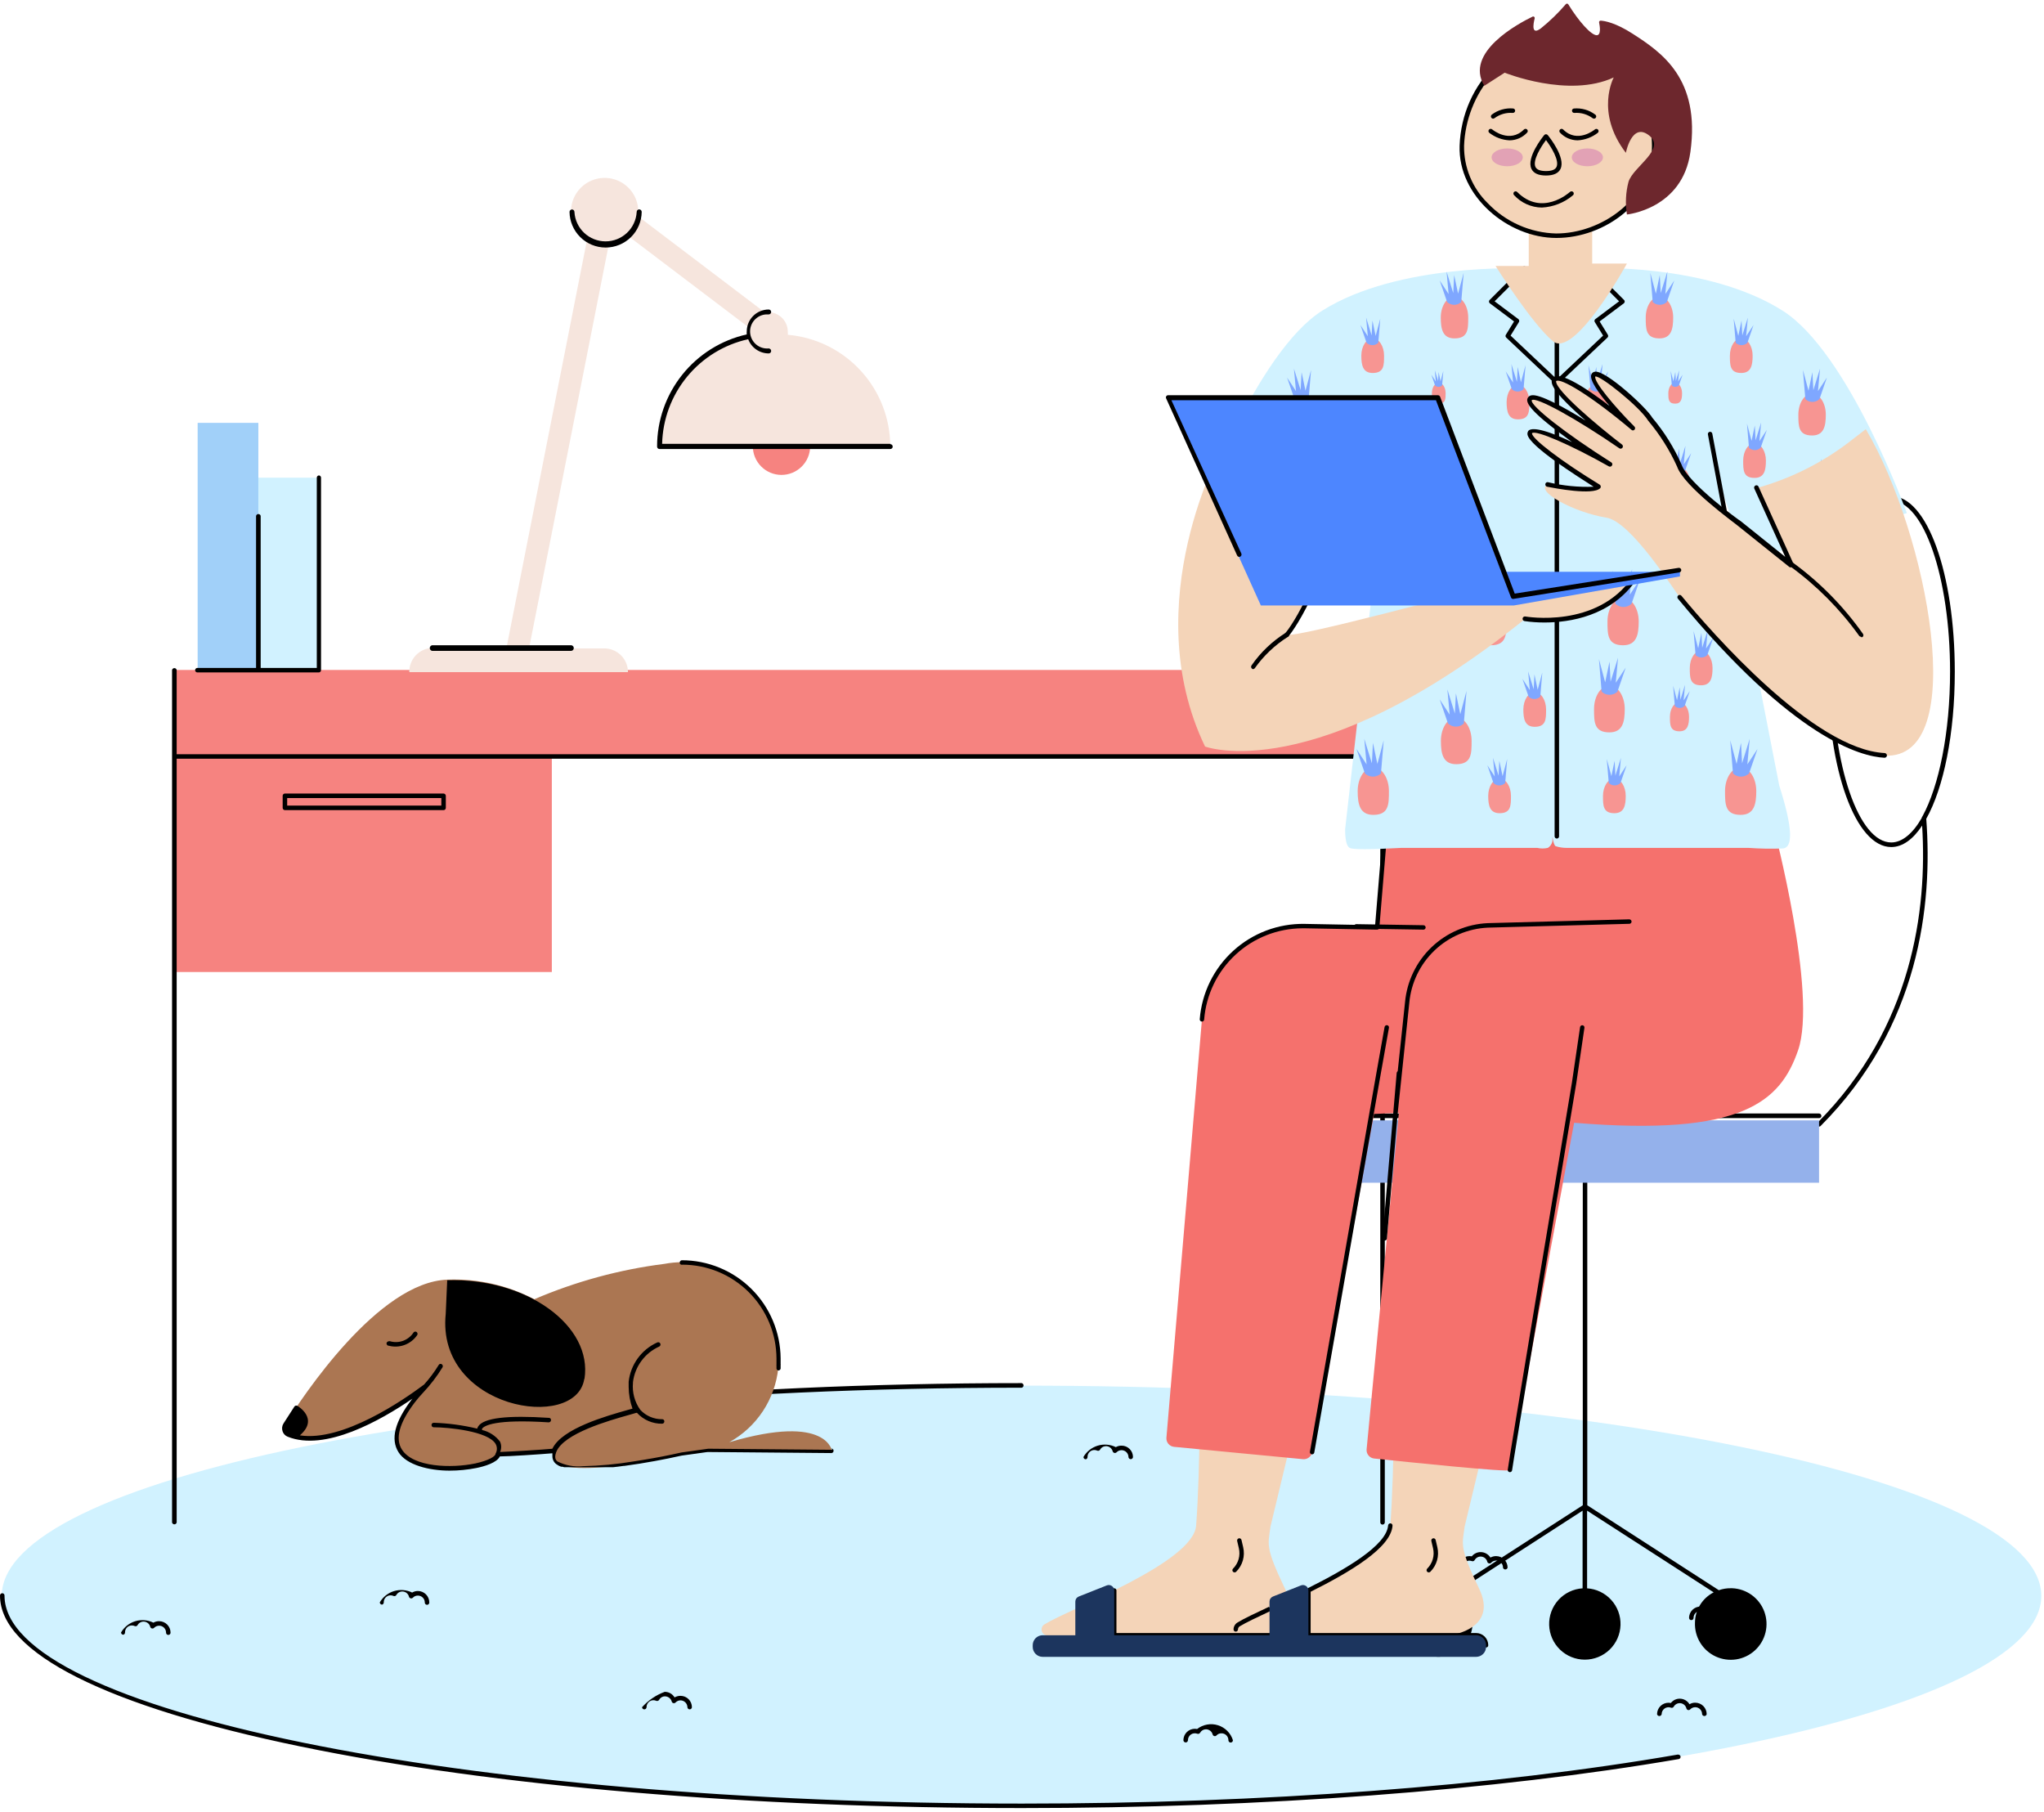 <svg width="378" height="335" viewBox="0 0 378 335" fill="none" xmlns="http://www.w3.org/2000/svg">
<path fill-rule="evenodd" clip-rule="evenodd" d="M377.5 295.097C377.5 316.567 293.071 333.976 188.913 333.976C84.754 333.976 0.325 316.564 0.325 295.097C0.325 273.631 84.772 256.219 188.913 256.219C293.053 256.219 377.5 273.631 377.5 295.097Z" fill="#D1F2FF"/>
<path fill-rule="evenodd" clip-rule="evenodd" d="M22.703 302.297C22.814 302.297 22.92 302.253 22.998 302.174C23.077 302.096 23.121 301.99 23.121 301.879C23.114 301.713 23.141 301.546 23.198 301.39C23.256 301.234 23.344 301.09 23.457 300.968C23.57 300.845 23.706 300.746 23.858 300.677C24.009 300.607 24.173 300.568 24.34 300.561C24.545 300.552 24.749 300.594 24.935 300.683C25.026 300.721 25.13 300.724 25.224 300.691C25.318 300.657 25.396 300.59 25.442 300.502C25.567 300.278 25.756 300.098 25.985 299.983C26.214 299.869 26.473 299.827 26.726 299.862C26.98 299.898 27.216 300.009 27.406 300.181C27.595 300.353 27.728 300.579 27.786 300.828C27.808 300.898 27.847 300.961 27.9 301.012C27.953 301.062 28.019 301.098 28.09 301.116C28.161 301.134 28.235 301.134 28.306 301.115C28.377 301.096 28.441 301.06 28.494 301.009C28.614 300.884 28.758 300.785 28.916 300.716C29.075 300.648 29.246 300.612 29.419 300.61C29.586 300.608 29.752 300.638 29.907 300.7C30.061 300.761 30.203 300.853 30.322 300.969C30.442 301.085 30.537 301.224 30.603 301.377C30.669 301.53 30.704 301.695 30.706 301.861V301.879C30.703 301.936 30.712 301.992 30.732 302.046C30.751 302.099 30.782 302.147 30.82 302.188C30.86 302.229 30.906 302.262 30.958 302.284C31.011 302.307 31.067 302.318 31.123 302.318C31.18 302.318 31.236 302.307 31.288 302.284C31.34 302.262 31.387 302.229 31.426 302.188C31.465 302.147 31.495 302.099 31.515 302.046C31.534 301.992 31.543 301.936 31.54 301.879C31.536 301.32 31.31 300.785 30.913 300.391C30.516 299.996 29.979 299.775 29.419 299.775C29.051 299.77 28.688 299.864 28.368 300.048C27.326 299.538 26.13 299.441 25.019 299.778C23.909 300.114 22.968 300.859 22.384 301.861C22.384 301.972 22.428 302.078 22.506 302.157C22.585 302.235 22.691 302.279 22.802 302.279M310.28 324.437C276.407 330.312 233.341 333.504 189.004 333.504C85.263 333.504 0.834 316.259 0.834 295.043C0.837 294.986 0.829 294.93 0.809 294.877C0.789 294.823 0.759 294.775 0.72 294.734C0.681 294.693 0.634 294.66 0.582 294.638C0.53 294.615 0.474 294.604 0.417 294.604C0.361 294.604 0.305 294.615 0.253 294.638C0.201 294.66 0.154 294.693 0.115 294.734C0.076 294.775 0.046 294.823 0.026 294.877C0.006 294.93 -0.002 294.986 0.001 295.043C0.001 305.646 19.748 315.551 55.579 322.947C91.41 330.343 138.612 334.332 189.004 334.332C233.395 334.332 276.498 331.104 310.498 325.265C310.595 325.235 310.678 325.171 310.731 325.084C310.785 324.997 310.804 324.893 310.786 324.793C310.768 324.693 310.714 324.602 310.635 324.539C310.555 324.476 310.454 324.444 310.353 324.449M70.553 296.729C70.664 296.729 70.77 296.685 70.849 296.607C70.927 296.529 70.971 296.423 70.971 296.312C70.964 296.145 70.991 295.979 71.048 295.823C71.106 295.666 71.194 295.523 71.307 295.4C71.42 295.278 71.556 295.179 71.708 295.109C71.859 295.039 72.023 295 72.19 294.994C72.395 294.985 72.599 295.026 72.785 295.115C72.876 295.154 72.98 295.157 73.074 295.123C73.168 295.09 73.246 295.023 73.293 294.934C73.417 294.711 73.606 294.53 73.835 294.416C74.064 294.302 74.323 294.26 74.576 294.295C74.829 294.33 75.066 294.441 75.256 294.614C75.445 294.786 75.578 295.011 75.636 295.26C75.658 295.33 75.697 295.394 75.751 295.444C75.804 295.495 75.869 295.531 75.94 295.549C76.011 295.567 76.085 295.566 76.156 295.548C76.227 295.529 76.291 295.492 76.344 295.441C76.461 295.313 76.605 295.211 76.764 295.143C76.924 295.074 77.096 295.04 77.269 295.043C77.436 295.04 77.602 295.07 77.757 295.132C77.912 295.193 78.053 295.285 78.173 295.401C78.293 295.517 78.388 295.656 78.454 295.809C78.52 295.962 78.555 296.127 78.557 296.294V296.312C78.555 296.368 78.563 296.425 78.583 296.478C78.602 296.531 78.633 296.58 78.672 296.621C78.711 296.662 78.757 296.695 78.81 296.717C78.862 296.739 78.918 296.751 78.974 296.751C79.031 296.751 79.087 296.739 79.139 296.717C79.191 296.695 79.238 296.662 79.277 296.621C79.316 296.58 79.346 296.531 79.366 296.478C79.385 296.425 79.394 296.368 79.391 296.312C79.391 295.749 79.168 295.21 78.77 294.812C78.372 294.415 77.833 294.191 77.27 294.191C76.9 294.193 76.538 294.293 76.219 294.481C75.177 293.971 73.981 293.875 72.87 294.211C71.76 294.548 70.819 295.292 70.235 296.295C70.235 296.406 70.279 296.512 70.358 296.59C70.436 296.669 70.542 296.713 70.653 296.713M313.495 314.846C313.123 314.839 312.758 314.94 312.443 315.136C312.257 314.821 311.992 314.56 311.674 314.378C311.355 314.197 310.996 314.102 310.629 314.102C310.315 314.102 310.004 314.174 309.721 314.312C309.438 314.451 309.191 314.652 308.998 314.9C308.725 314.843 308.444 314.84 308.17 314.892C307.896 314.943 307.635 315.048 307.402 315.201C307.169 315.353 306.968 315.55 306.811 315.78C306.654 316.01 306.543 316.269 306.486 316.541C306.456 316.681 306.441 316.824 306.44 316.968C306.461 317.066 306.514 317.154 306.592 317.217C306.669 317.281 306.767 317.315 306.867 317.315C306.967 317.315 307.064 317.281 307.142 317.217C307.22 317.154 307.273 317.066 307.293 316.968C307.292 316.761 307.341 316.557 307.436 316.374C307.531 316.19 307.669 316.033 307.839 315.915C308.008 315.797 308.204 315.722 308.409 315.697C308.614 315.672 308.822 315.698 309.015 315.771C309.108 315.806 309.21 315.807 309.303 315.774C309.396 315.741 309.474 315.676 309.523 315.59C309.646 315.366 309.834 315.184 310.062 315.068C310.29 314.953 310.547 314.909 310.801 314.942C311.054 314.975 311.292 315.084 311.482 315.255C311.672 315.426 311.807 315.65 311.867 315.898C311.887 315.972 311.926 316.04 311.98 316.094C312.034 316.148 312.101 316.187 312.175 316.206C312.247 316.222 312.322 316.219 312.392 316.197C312.462 316.174 312.525 316.134 312.574 316.079C312.694 315.955 312.837 315.855 312.996 315.787C313.155 315.718 313.326 315.682 313.499 315.681C313.666 315.681 313.831 315.713 313.985 315.777C314.139 315.841 314.279 315.934 314.397 316.052C314.515 316.17 314.608 316.31 314.672 316.464C314.736 316.618 314.768 316.783 314.768 316.95V316.968C314.788 317.066 314.842 317.154 314.919 317.217C314.997 317.281 315.094 317.315 315.195 317.315C315.295 317.315 315.392 317.281 315.47 317.217C315.547 317.154 315.601 317.066 315.621 316.968C315.621 316.405 315.397 315.866 315 315.468C314.602 315.07 314.063 314.847 313.5 314.847M319.416 297.059C319.047 297.066 318.685 297.166 318.364 297.349C318.18 297.032 317.915 296.77 317.596 296.588C317.278 296.407 316.917 296.313 316.551 296.315C316.234 296.318 315.921 296.391 315.636 296.529C315.351 296.667 315.1 296.866 314.901 297.113C314.631 297.056 314.352 297.053 314.08 297.103C313.808 297.154 313.549 297.257 313.318 297.408C313.086 297.559 312.887 297.754 312.731 297.981C312.574 298.209 312.465 298.466 312.407 298.736C312.377 298.883 312.361 299.033 312.362 299.183C312.367 299.289 312.414 299.39 312.491 299.464C312.569 299.537 312.672 299.578 312.779 299.578C312.886 299.578 312.988 299.537 313.066 299.464C313.144 299.39 313.19 299.289 313.195 299.183C313.19 298.841 313.32 298.511 313.557 298.266C313.795 298.02 314.12 297.879 314.461 297.873C314.65 297.869 314.837 297.907 315.009 297.985C315.102 298.02 315.203 298.021 315.296 297.988C315.389 297.955 315.468 297.89 315.517 297.804C315.643 297.588 315.83 297.414 316.055 297.305C316.28 297.195 316.532 297.154 316.78 297.186C317.028 297.219 317.26 297.325 317.449 297.49C317.637 297.654 317.772 297.871 317.838 298.112C317.86 298.185 317.9 298.25 317.954 298.304C318.008 298.358 318.073 298.397 318.146 298.42C318.22 298.436 318.298 298.432 318.371 298.41C318.444 298.388 318.51 298.348 318.563 298.293C318.678 298.167 318.818 298.067 318.974 297.998C319.13 297.93 319.299 297.894 319.469 297.895C319.811 297.895 320.138 298.031 320.379 298.272C320.62 298.513 320.756 298.84 320.756 299.182C320.762 299.288 320.808 299.389 320.886 299.463C320.963 299.536 321.066 299.577 321.173 299.577C321.28 299.577 321.383 299.536 321.461 299.463C321.538 299.389 321.585 299.288 321.59 299.182C321.59 298.619 321.367 298.08 320.969 297.682C320.571 297.284 320.032 297.061 319.469 297.061M270.038 290.279C270.15 290.279 270.259 290.236 270.34 290.158C270.421 290.08 270.469 289.974 270.473 289.862C270.472 289.655 270.52 289.451 270.616 289.268C270.711 289.084 270.849 288.927 271.019 288.809C271.188 288.691 271.384 288.616 271.589 288.591C271.794 288.566 272.002 288.591 272.195 288.665C272.288 288.7 272.389 288.701 272.483 288.668C272.576 288.635 272.654 288.57 272.703 288.484C272.826 288.26 273.014 288.078 273.242 287.962C273.47 287.847 273.727 287.803 273.981 287.836C274.234 287.869 274.472 287.978 274.662 288.149C274.852 288.32 274.987 288.544 275.047 288.792C275.066 288.865 275.105 288.93 275.159 288.982C275.214 289.033 275.282 289.068 275.355 289.082C275.425 289.105 275.5 289.106 275.571 289.086C275.642 289.066 275.705 289.026 275.754 288.971C275.929 288.784 276.157 288.654 276.408 288.599C276.659 288.545 276.92 288.567 277.158 288.664C277.395 288.76 277.598 288.927 277.739 289.141C277.88 289.355 277.953 289.607 277.948 289.864C277.968 289.962 278.022 290.05 278.099 290.113C278.177 290.177 278.274 290.211 278.374 290.211C278.475 290.211 278.572 290.177 278.65 290.113C278.727 290.05 278.781 289.962 278.801 289.864C278.801 289.301 278.577 288.762 278.18 288.364C277.782 287.966 277.243 287.743 276.68 287.743C276.312 287.738 275.949 287.832 275.629 288.015C275.438 287.706 275.171 287.45 274.854 287.272C274.536 287.094 274.179 287.001 273.815 287C273.502 287 273.193 287.07 272.911 287.206C272.628 287.341 272.38 287.537 272.183 287.781C271.908 287.726 271.624 287.726 271.349 287.781C271.073 287.836 270.811 287.944 270.578 288.101C270.344 288.257 270.144 288.457 269.988 288.691C269.832 288.924 269.723 289.186 269.668 289.462C269.641 289.595 269.627 289.73 269.627 289.866C269.631 289.975 269.677 290.079 269.754 290.157C269.831 290.234 269.935 290.279 270.045 290.283M219.271 322.198C219.326 322.198 219.38 322.187 219.431 322.166C219.482 322.145 219.528 322.114 219.566 322.076C219.605 322.037 219.636 321.991 219.657 321.94C219.678 321.89 219.689 321.835 219.689 321.781C219.687 321.574 219.736 321.37 219.831 321.187C219.926 321.003 220.065 320.846 220.234 320.728C220.404 320.61 220.6 320.535 220.805 320.51C221.01 320.485 221.218 320.51 221.411 320.584C221.506 320.62 221.611 320.622 221.707 320.589C221.803 320.556 221.884 320.49 221.937 320.403C222.044 320.209 222.202 320.047 222.393 319.935C222.585 319.824 222.803 319.766 223.025 319.768C223.305 319.768 223.577 319.86 223.8 320.031C224.022 320.201 224.181 320.44 224.253 320.711C224.272 320.785 224.311 320.853 224.365 320.907C224.419 320.961 224.487 321 224.561 321.019C224.631 321.039 224.705 321.039 224.776 321.019C224.846 321 224.909 320.961 224.959 320.908C225.077 320.78 225.22 320.678 225.379 320.609C225.539 320.54 225.711 320.506 225.885 320.509C226.051 320.507 226.217 320.537 226.372 320.599C226.527 320.66 226.668 320.752 226.788 320.868C226.907 320.984 227.003 321.123 227.068 321.276C227.134 321.429 227.169 321.594 227.172 321.76V321.778C227.169 321.835 227.177 321.891 227.197 321.945C227.216 321.998 227.247 322.046 227.286 322.087C227.325 322.128 227.372 322.161 227.424 322.183C227.476 322.206 227.532 322.217 227.588 322.217C227.645 322.217 227.701 322.206 227.753 322.183C227.805 322.161 227.852 322.128 227.891 322.087C227.93 322.046 227.96 321.998 227.98 321.945C228 321.891 228.008 321.835 228.005 321.778C227.8 321.129 227.442 320.538 226.959 320.057C226.477 319.577 225.886 319.219 225.236 319.016C224.586 318.813 223.896 318.77 223.226 318.891C222.556 319.012 221.924 319.294 221.386 319.711C221.113 319.656 220.832 319.656 220.559 319.71C220.285 319.764 220.025 319.871 219.793 320.025C219.562 320.18 219.362 320.378 219.207 320.61C219.052 320.841 218.944 321.101 218.89 321.374C218.862 321.507 218.848 321.643 218.848 321.778C218.848 321.833 218.859 321.887 218.88 321.938C218.901 321.989 218.932 322.035 218.971 322.073C219.009 322.112 219.055 322.143 219.106 322.164C219.157 322.185 219.211 322.196 219.266 322.196M124.737 313.855C124.549 313.541 124.284 313.283 123.965 313.105C123.647 312.926 123.288 312.835 122.923 312.839C121.316 313.434 119.878 314.411 118.734 315.686C118.739 315.793 118.786 315.894 118.863 315.967C118.941 316.041 119.044 316.082 119.151 316.082C119.258 316.082 119.361 316.041 119.438 315.967C119.516 315.894 119.562 315.793 119.568 315.686C119.562 315.469 119.613 315.255 119.714 315.063C119.815 314.871 119.963 314.709 120.145 314.59C120.327 314.472 120.536 314.403 120.753 314.388C120.969 314.374 121.185 314.415 121.381 314.508C121.474 314.539 121.574 314.538 121.667 314.505C121.759 314.472 121.837 314.409 121.889 314.327C121.995 314.126 122.155 313.959 122.35 313.844C122.545 313.729 122.769 313.67 122.995 313.674C123.276 313.68 123.547 313.777 123.769 313.951C123.99 314.124 124.149 314.364 124.223 314.635C124.241 314.705 124.277 314.769 124.328 314.82C124.379 314.871 124.443 314.907 124.513 314.925C124.587 314.944 124.664 314.944 124.737 314.925C124.81 314.905 124.877 314.867 124.931 314.813C125.046 314.688 125.186 314.587 125.342 314.519C125.498 314.45 125.667 314.415 125.837 314.415C126.175 314.415 126.5 314.548 126.74 314.786C126.981 315.023 127.119 315.346 127.124 315.684C127.13 315.791 127.176 315.892 127.253 315.965C127.331 316.039 127.434 316.08 127.541 316.08C127.648 316.08 127.751 316.039 127.828 315.965C127.906 315.892 127.952 315.791 127.958 315.684C127.958 315.408 127.904 315.134 127.798 314.879C127.692 314.623 127.537 314.391 127.342 314.196C127.146 314.001 126.914 313.846 126.659 313.74C126.404 313.634 126.13 313.58 125.854 313.58H125.836C125.468 313.58 125.106 313.673 124.785 313.852M108.935 260.232C134.049 257.802 160.977 256.605 188.939 256.605C189.038 256.585 189.126 256.532 189.189 256.454C189.252 256.376 189.287 256.279 189.287 256.179C189.287 256.079 189.252 255.982 189.189 255.904C189.126 255.826 189.038 255.773 188.939 255.753C160.942 255.753 133.995 257.004 108.862 259.379C108.756 259.385 108.655 259.431 108.581 259.508C108.508 259.586 108.467 259.689 108.467 259.796C108.467 259.903 108.508 260.006 108.581 260.083C108.655 260.161 108.756 260.207 108.862 260.213M200.698 269.856C200.809 269.856 200.915 269.813 200.993 269.734C201.072 269.656 201.116 269.55 201.116 269.439V269.421C201.11 269.204 201.161 268.99 201.262 268.798C201.363 268.606 201.512 268.443 201.693 268.325C201.875 268.207 202.084 268.137 202.301 268.123C202.517 268.109 202.734 268.15 202.929 268.243C203.022 268.278 203.124 268.279 203.217 268.245C203.31 268.212 203.388 268.147 203.437 268.062C203.546 267.863 203.706 267.698 203.901 267.583C204.095 267.468 204.317 267.408 204.543 267.409C204.825 267.413 205.098 267.509 205.319 267.682C205.541 267.856 205.7 268.097 205.771 268.37C205.793 268.44 205.832 268.503 205.885 268.554C205.938 268.605 206.003 268.641 206.074 268.659C206.145 268.677 206.22 268.677 206.291 268.658C206.362 268.639 206.426 268.602 206.479 268.551C206.599 268.426 206.743 268.327 206.901 268.258C207.06 268.19 207.231 268.154 207.404 268.152C207.742 268.152 208.067 268.286 208.308 268.523C208.548 268.76 208.686 269.083 208.691 269.421C208.697 269.528 208.743 269.629 208.821 269.702C208.898 269.776 209.001 269.817 209.108 269.817C209.215 269.817 209.318 269.776 209.396 269.702C209.473 269.629 209.519 269.528 209.525 269.421C209.525 269.145 209.471 268.871 209.365 268.616C209.259 268.361 209.104 268.129 208.909 267.933C208.714 267.738 208.482 267.583 208.226 267.477C207.971 267.371 207.697 267.317 207.421 267.317H207.403C207.035 267.312 206.671 267.406 206.352 267.59C205.31 267.079 204.113 266.983 203.003 267.319C201.893 267.656 200.951 268.401 200.368 269.403C200.363 269.514 200.402 269.622 200.477 269.703C200.552 269.785 200.656 269.834 200.766 269.839H200.784" fill="black"/>
<path fill-rule="evenodd" clip-rule="evenodd" d="M255.64 123.887H32.255V179.737H102.05V139.667H255.634L255.64 123.887Z" fill="#F68380"/>
<path fill-rule="evenodd" clip-rule="evenodd" d="M255.64 123.47C255.529 123.47 255.423 123.514 255.344 123.593C255.266 123.671 255.222 123.777 255.222 123.888V139.464H32.672V123.888C32.652 123.79 32.599 123.701 32.521 123.638C32.443 123.575 32.346 123.54 32.246 123.54C32.146 123.54 32.048 123.575 31.971 123.638C31.893 123.701 31.84 123.79 31.819 123.888V281.52C31.84 281.619 31.893 281.707 31.971 281.77C32.048 281.833 32.146 281.868 32.246 281.868C32.346 281.868 32.443 281.833 32.521 281.77C32.599 281.707 32.652 281.619 32.672 281.52V140.298H255.259V281.52C255.265 281.627 255.311 281.728 255.388 281.802C255.466 281.875 255.569 281.916 255.676 281.916C255.783 281.916 255.886 281.875 255.963 281.802C256.041 281.728 256.087 281.627 256.093 281.52V123.888C256.093 123.777 256.049 123.671 255.971 123.593C255.892 123.514 255.786 123.47 255.675 123.47H255.64ZM53.108 148.966H81.614V147.569H53.108V148.966ZM82.122 146.733H52.691C52.58 146.733 52.474 146.777 52.395 146.856C52.317 146.934 52.273 147.04 52.273 147.151V149.383C52.273 149.494 52.317 149.6 52.395 149.678C52.474 149.757 52.58 149.801 52.691 149.801H82.03C82.141 149.801 82.247 149.757 82.325 149.678C82.404 149.6 82.448 149.494 82.448 149.383V147.151C82.443 147.041 82.398 146.938 82.321 146.86C82.243 146.783 82.139 146.738 82.03 146.733H82.122Z" fill="black"/>
<path fill-rule="evenodd" clip-rule="evenodd" d="M36.552 123.923H47.776V78.191H36.552V123.923Z" fill="#A1D0F9"/>
<path fill-rule="evenodd" clip-rule="evenodd" d="M47.777 123.923H59.02V88.328H47.777V123.923Z" fill="#D1F2FF"/>
<path fill-rule="evenodd" clip-rule="evenodd" d="M59.02 87.91C58.91 87.906 58.802 87.945 58.72 88.019C58.639 88.094 58.59 88.198 58.585 88.309V123.506H48.207V95.4C48.187 95.302 48.133 95.213 48.056 95.15C47.978 95.087 47.881 95.052 47.781 95.052C47.68 95.052 47.583 95.087 47.505 95.15C47.428 95.213 47.374 95.302 47.354 95.4V123.506H36.48C36.374 123.512 36.273 123.558 36.199 123.635C36.126 123.713 36.085 123.816 36.085 123.923C36.085 124.03 36.126 124.133 36.199 124.21C36.273 124.288 36.374 124.334 36.48 124.34H58.948C59.003 124.34 59.058 124.33 59.11 124.309C59.161 124.287 59.208 124.256 59.247 124.217C59.286 124.178 59.317 124.131 59.338 124.08C59.359 124.028 59.369 123.973 59.369 123.918V88.328C59.369 88.217 59.325 88.111 59.246 88.033C59.168 87.954 59.062 87.91 58.951 87.91" fill="black"/>
<path fill-rule="evenodd" clip-rule="evenodd" d="M355.389 151.245C353.74 154.128 351.763 155.779 349.749 155.779C343.747 155.779 338.869 141.604 338.869 124.172C338.869 106.741 343.765 92.585 349.749 92.585C355.734 92.585 360.63 106.747 360.63 124.172C360.63 135.451 358.581 145.352 355.517 150.96C355.476 150.995 355.443 151.039 355.421 151.088C355.399 151.138 355.388 151.191 355.389 151.245ZM349.749 91.731C343.164 91.731 338 105.983 338 124.171C338 142.359 343.167 156.63 349.749 156.63C351.834 156.63 353.793 155.198 355.462 152.659C356.441 168.254 353.648 189.996 336.113 207.603C336.034 207.678 335.988 207.781 335.983 207.89C335.979 207.999 336.017 208.105 336.09 208.186C336.163 208.267 336.264 208.316 336.373 208.323C336.481 208.33 336.589 208.295 336.671 208.224L336.693 208.203C354.989 189.852 357.419 167.257 356.225 151.409C359.436 145.679 361.503 135.724 361.503 124.209C361.503 105.986 356.353 91.729 349.753 91.729L349.749 91.731ZM336.819 206.315C336.819 206.205 336.775 206.099 336.696 206.02C336.618 205.942 336.512 205.898 336.401 205.898H245.9C245.79 205.898 245.683 205.942 245.605 206.02C245.527 206.099 245.483 206.205 245.483 206.315V217.869C245.48 217.925 245.489 217.982 245.508 218.035C245.528 218.088 245.558 218.137 245.597 218.178C245.636 218.219 245.683 218.252 245.735 218.274C245.787 218.296 245.843 218.308 245.9 218.308C245.956 218.308 246.012 218.296 246.064 218.274C246.117 218.252 246.163 218.219 246.202 218.178C246.241 218.137 246.272 218.088 246.291 218.035C246.311 217.982 246.32 217.925 246.317 217.869V206.753H336.421C336.532 206.753 336.638 206.709 336.717 206.631C336.795 206.552 336.839 206.446 336.839 206.336V206.318M317.872 294.048L293.539 278.345V209.435C293.542 209.379 293.534 209.322 293.514 209.269C293.494 209.216 293.464 209.167 293.425 209.126C293.386 209.085 293.339 209.052 293.287 209.03C293.235 209.008 293.179 208.996 293.122 208.996C293.066 208.996 293.01 209.008 292.958 209.03C292.906 209.052 292.859 209.085 292.82 209.126C292.781 209.167 292.751 209.216 292.731 209.269C292.711 209.322 292.703 209.379 292.706 209.435V278.342L268.226 294.135C267.435 293.821 266.592 293.661 265.741 293.664C264.498 293.714 263.297 294.128 262.287 294.855C261.278 295.582 260.504 296.59 260.062 297.753C259.621 298.916 259.531 300.184 259.804 301.398C260.077 302.612 260.7 303.718 261.597 304.581C262.494 305.443 263.625 306.023 264.848 306.248C266.072 306.473 267.335 306.333 268.48 305.846C269.625 305.359 270.601 304.546 271.288 303.509C271.975 302.471 272.341 301.255 272.342 300.011C272.334 298.897 272.029 297.806 271.458 296.85C270.888 295.894 270.072 295.107 269.096 294.571L292.67 279.338V293.7C290.959 293.808 289.357 294.578 288.203 295.847C287.05 297.115 286.435 298.783 286.489 300.496C286.543 302.21 287.262 303.836 288.493 305.029C289.725 306.222 291.372 306.889 293.087 306.889C294.801 306.889 296.449 306.222 297.68 305.029C298.911 303.836 299.63 302.21 299.684 300.496C299.739 298.783 299.124 297.115 297.97 295.847C296.817 294.578 295.215 293.808 293.504 293.7V279.338L316.914 294.443C315.883 294.97 315.016 295.768 314.406 296.751C313.796 297.735 313.467 298.867 313.454 300.024C313.4 301.332 313.735 302.627 314.417 303.744C315.099 304.862 316.097 305.752 317.285 306.302C318.473 306.852 319.797 307.038 321.09 306.836C322.384 306.634 323.588 306.052 324.551 305.165C325.514 304.279 326.192 303.126 326.5 301.854C326.808 300.581 326.732 299.246 326.281 298.017C325.831 296.788 325.025 295.721 323.968 294.949C322.91 294.178 321.648 293.737 320.34 293.683C320.251 293.683 320.162 293.683 320.073 293.683C319.32 293.673 318.571 293.796 317.861 294.046L317.872 294.048Z" fill="black"/>
<path fill-rule="evenodd" clip-rule="evenodd" d="M245.881 218.702H336.402V207.168H245.881V218.702Z" fill="#94B1EB"/>
<path fill-rule="evenodd" clip-rule="evenodd" d="M149.824 82.579C149.807 83.98 149.237 85.317 148.238 86.298C147.238 87.279 145.891 87.826 144.491 87.817C143.09 87.809 141.75 87.246 140.763 86.253C139.775 85.26 139.221 83.916 139.221 82.515C139.221 81.115 139.775 79.771 140.763 78.778C141.75 77.784 143.09 77.222 144.491 77.214C145.891 77.205 147.238 77.751 148.238 78.733C149.237 79.714 149.807 81.051 149.824 82.451C149.824 82.495 149.824 82.536 149.824 82.579Z" fill="#F68380"/>
<path fill-rule="evenodd" clip-rule="evenodd" d="M121.97 82.578H164.638C164.639 77.387 162.694 72.383 159.185 68.556C155.677 64.729 150.861 62.356 145.689 61.907C145.707 61.721 145.707 61.535 145.689 61.349C145.689 60.873 145.595 60.401 145.413 59.961C145.231 59.521 144.964 59.121 144.627 58.784C144.29 58.448 143.89 58.181 143.45 57.998C143.01 57.816 142.539 57.722 142.062 57.722C141.833 57.704 141.603 57.704 141.374 57.722L118.036 40.02C118.063 39.731 118.063 39.439 118.036 39.15C118.042 38.064 117.764 36.996 117.229 36.051C116.694 35.106 115.922 34.318 114.988 33.764C114.054 33.21 112.992 32.91 111.906 32.895C110.821 32.879 109.75 33.148 108.8 33.674C107.851 34.2 107.055 34.966 106.493 35.895C105.931 36.824 105.622 37.883 105.597 38.969C105.571 40.054 105.831 41.127 106.348 42.081C106.866 43.035 107.625 43.838 108.548 44.408L93.664 119.807H79.92C78.769 119.85 77.681 120.343 76.89 121.181C76.1 122.019 75.671 123.135 75.695 124.286H116.133C116.133 123.71 116.02 123.139 115.799 122.607C115.579 122.074 115.255 121.59 114.848 121.183C114.44 120.775 113.956 120.452 113.424 120.231C112.891 120.011 112.32 119.897 111.744 119.897H97.835L112.542 45.423C113.944 45.294 115.261 44.694 116.278 43.719L138.618 60.656C138.591 60.885 138.591 61.116 138.618 61.344C138.622 61.646 138.665 61.947 138.745 62.237C134.026 63.161 129.774 65.693 126.714 69.403C123.655 73.113 121.978 77.77 121.97 82.578Z" fill="#F6E5DD"/>
<path fill-rule="evenodd" clip-rule="evenodd" d="M105.487 119.317H80.101C80.033 119.304 79.963 119.305 79.895 119.319C79.828 119.333 79.764 119.361 79.707 119.4C79.65 119.439 79.601 119.489 79.563 119.546C79.525 119.604 79.499 119.669 79.487 119.737C79.474 119.805 79.475 119.874 79.489 119.942C79.503 120.009 79.531 120.074 79.57 120.131C79.608 120.188 79.658 120.236 79.716 120.274C79.774 120.312 79.839 120.338 79.906 120.351C79.971 120.363 80.037 120.363 80.101 120.351H105.488C105.556 120.363 105.625 120.363 105.693 120.348C105.761 120.334 105.825 120.307 105.882 120.268C105.939 120.229 105.987 120.179 106.025 120.121C106.063 120.063 106.089 119.999 106.102 119.931C106.114 119.863 106.114 119.793 106.1 119.726C106.085 119.658 106.058 119.594 106.019 119.537C105.98 119.48 105.93 119.431 105.872 119.394C105.815 119.356 105.75 119.33 105.682 119.317C105.618 119.304 105.552 119.304 105.488 119.317M164.639 82.071H122.448C122.557 77.531 124.183 73.158 127.068 69.651C129.953 66.144 133.93 63.705 138.363 62.723C138.654 63.495 139.173 64.159 139.851 64.629C140.529 65.099 141.334 65.351 142.158 65.353C142.279 65.353 142.394 65.305 142.479 65.22C142.564 65.135 142.612 65.02 142.612 64.9C142.612 64.778 142.565 64.66 142.48 64.572C142.396 64.484 142.28 64.433 142.158 64.428C141.742 64.467 141.321 64.422 140.922 64.296C140.523 64.171 140.153 63.967 139.833 63.697C139.513 63.426 139.25 63.095 139.06 62.723C138.869 62.35 138.755 61.943 138.723 61.526C138.691 61.108 138.743 60.689 138.875 60.292C139.007 59.895 139.216 59.528 139.492 59.212C139.767 58.897 140.102 58.639 140.478 58.455C140.853 58.27 141.262 58.162 141.68 58.137C141.839 58.124 141.999 58.124 142.158 58.137C142.279 58.137 142.394 58.089 142.479 58.004C142.564 57.919 142.612 57.804 142.612 57.684C142.612 57.563 142.564 57.448 142.479 57.363C142.394 57.278 142.279 57.23 142.158 57.23C141.081 57.23 140.048 57.658 139.286 58.42C138.525 59.182 138.097 60.215 138.097 61.292C138.079 61.473 138.079 61.655 138.097 61.836C133.387 62.894 129.178 65.525 126.164 69.295C123.15 73.066 121.51 77.751 121.516 82.578C121.516 82.699 121.564 82.814 121.649 82.899C121.734 82.984 121.849 83.032 121.969 83.032H164.637C164.696 83.032 164.755 83.02 164.81 82.997C164.865 82.974 164.915 82.941 164.957 82.899C164.999 82.857 165.033 82.807 165.055 82.752C165.078 82.697 165.09 82.638 165.09 82.578C165.09 82.519 165.078 82.46 165.055 82.405C165.033 82.35 164.999 82.3 164.957 82.258C164.915 82.216 164.865 82.183 164.81 82.16C164.755 82.137 164.696 82.125 164.637 82.125M118.199 38.714C118.077 38.719 117.961 38.77 117.877 38.858C117.792 38.946 117.745 39.063 117.746 39.185C117.664 40.657 117.021 42.041 115.951 43.054C114.88 44.066 113.462 44.631 111.988 44.631C110.515 44.631 109.097 44.066 108.026 43.054C106.955 42.041 106.313 40.657 106.231 39.185C106.231 39.065 106.183 38.95 106.098 38.865C106.014 38.78 105.898 38.732 105.778 38.732C105.658 38.732 105.543 38.78 105.458 38.865C105.373 38.95 105.325 39.065 105.325 39.185C105.348 40.94 106.061 42.615 107.31 43.848C108.559 45.081 110.243 45.773 111.998 45.773C113.753 45.773 115.437 45.081 116.686 43.848C117.935 42.615 118.648 40.94 118.671 39.185C118.671 39.06 118.621 38.941 118.533 38.852C118.445 38.764 118.324 38.714 118.199 38.714Z" fill="black"/>
<path fill-rule="evenodd" clip-rule="evenodd" d="M153.922 268.5C153.922 268.5 153.287 261.245 134.864 266.686C137.373 265.298 139.509 263.323 141.088 260.929C142.667 258.535 143.642 255.794 143.93 252.941L144.021 252.325V251.201C144.02 246.478 142.144 241.949 138.805 238.609C135.465 235.27 130.936 233.394 126.213 233.393H126.201C125.088 233.393 123.977 233.497 122.883 233.702C114.589 234.748 106.483 236.951 98.801 240.248C93.867 237.658 88.34 236.408 82.771 236.621C69.951 237.039 55.97 258.2 52.651 263.513C52.566 263.656 52.509 263.815 52.485 263.98C52.461 264.145 52.469 264.313 52.51 264.475C52.55 264.636 52.623 264.789 52.722 264.922C52.822 265.056 52.947 265.169 53.09 265.254C53.136 265.281 53.183 265.306 53.232 265.327C62.608 269.135 78.619 256.26 78.619 256.441C77.834 257.312 77.09 258.218 76.387 259.161C64.437 274.865 91.546 272.525 92.09 268.953C93.124 268.953 100.921 268.5 102.68 268.3C102.551 268.636 102.484 268.992 102.48 269.352C102.48 274.339 126.289 268.899 126.289 268.899C127.656 268.89 129.018 268.732 130.351 268.428L153.922 268.5Z" fill="#AB7652"/>
<path fill-rule="evenodd" clip-rule="evenodd" d="M153.941 268.084L130.984 267.884L126.051 268.573L125.526 268.684C123.857 269.065 121.5 269.537 118.925 269.953L117.111 270.244C114.041 270.752 110.938 271.043 107.827 271.114C106.199 271.278 104.557 270.976 103.094 270.244C102.965 270.151 102.86 270.028 102.787 269.886C102.714 269.744 102.677 269.587 102.677 269.428C102.678 269.117 102.74 268.809 102.857 268.521C104.197 265.022 112.813 262.628 116.221 261.667L117.672 261.25H117.8C118.387 261.895 119.104 262.408 119.904 262.754C120.705 263.1 121.57 263.272 122.442 263.259C122.549 263.259 122.653 263.217 122.73 263.143C122.808 263.069 122.854 262.968 122.859 262.86C122.869 262.755 122.836 262.65 122.769 262.569C122.701 262.488 122.604 262.437 122.499 262.427C122.486 262.426 122.473 262.426 122.461 262.427C121.704 262.437 120.953 262.289 120.257 261.992C119.561 261.696 118.934 261.257 118.417 260.705C117.37 259.251 116.887 257.466 117.057 255.682C117.066 255.64 117.066 255.597 117.057 255.555C117.235 254.135 117.775 252.785 118.626 251.636C119.478 250.486 120.611 249.575 121.917 248.991C121.968 248.966 122.013 248.931 122.05 248.888C122.086 248.845 122.114 248.795 122.131 248.741C122.148 248.687 122.155 248.631 122.149 248.574C122.144 248.518 122.128 248.463 122.101 248.414C122.074 248.364 122.038 248.32 121.994 248.285C121.95 248.249 121.899 248.223 121.845 248.207C121.791 248.192 121.734 248.187 121.678 248.194C121.622 248.201 121.568 248.219 121.519 248.247C120.089 248.897 118.852 249.908 117.93 251.18C117.009 252.452 116.433 253.941 116.26 255.502V256.464C116.27 257.829 116.509 259.184 116.968 260.471L115.989 260.743C112.218 261.813 103.935 264.116 102.149 267.886C100.335 268.067 94.551 268.412 92.484 268.485C92.617 268.181 92.685 267.853 92.682 267.522C92.679 267.19 92.605 266.863 92.466 266.563C91.642 265.485 90.469 264.729 89.148 264.423C89.135 264.345 89.135 264.265 89.148 264.187C89.546 263.629 91.542 262.374 101.46 263.009C101.571 263.014 101.679 262.974 101.76 262.9C101.842 262.825 101.89 262.721 101.895 262.61C101.903 262.561 101.9 262.51 101.888 262.462C101.875 262.413 101.854 262.367 101.824 262.327C101.794 262.287 101.756 262.253 101.713 262.228C101.67 262.202 101.622 262.185 101.573 262.178C101.553 262.177 101.534 262.177 101.515 262.178C93.827 261.67 89.42 262.178 88.422 263.774C88.34 263.894 88.285 264.03 88.259 264.173C85.625 263.536 82.932 263.171 80.223 263.085C80.117 263.08 80.013 263.117 79.935 263.188C79.857 263.26 79.81 263.359 79.805 263.465V263.502C79.8 263.608 79.838 263.711 79.909 263.79C79.981 263.868 80.08 263.915 80.186 263.919H80.204C82.924 263.919 90.268 264.645 91.646 266.984C91.805 267.26 91.889 267.573 91.889 267.891C91.889 268.21 91.805 268.523 91.646 268.798C91.646 269.306 90.359 270.067 87.874 270.612C83.504 271.518 76.413 271.338 74.328 268.037C73.041 266.028 73.838 263.087 76.686 259.351C77.165 258.718 77.68 258.113 78.227 257.537C79.596 256.089 80.811 254.503 81.853 252.805C81.899 252.706 81.905 252.594 81.872 252.491C81.838 252.387 81.767 252.3 81.673 252.247C81.627 252.221 81.577 252.204 81.525 252.197C81.474 252.19 81.421 252.194 81.37 252.207C81.32 252.221 81.272 252.245 81.231 252.277C81.19 252.309 81.155 252.349 81.129 252.394L81.111 252.429C80.319 253.719 79.409 254.933 78.391 256.055C78.302 256.093 78.222 256.148 78.156 256.218C74.656 258.829 63.359 266.645 55.453 265.412C59.079 262.311 55.017 259.972 55.017 259.972C54.925 259.911 54.812 259.89 54.704 259.913C54.596 259.936 54.501 260.001 54.441 260.093L52.431 263.212C52.296 263.422 52.21 263.66 52.179 263.907C52.147 264.155 52.172 264.407 52.251 264.644C52.321 264.873 52.443 265.084 52.606 265.26C52.769 265.435 52.97 265.572 53.194 265.66C60.139 268.47 70.403 262.646 76.277 258.628L76.077 258.863C73.012 262.907 72.196 266.118 73.684 268.51C75.172 270.902 79.36 271.938 83.132 271.938C84.806 271.939 86.476 271.775 88.118 271.448C89.551 271.158 91.89 270.487 92.435 269.308C94.031 269.308 99.815 268.928 102.154 268.728V269.272C102.152 269.556 102.216 269.837 102.342 270.093C102.468 270.348 102.652 270.57 102.88 270.74C103.006 270.835 103.139 270.92 103.278 270.994L103.459 271.084L103.767 271.211H104.003L104.329 271.302H113.395L114.374 271.19L115.317 271.063H115.445L118.292 270.646C122.354 269.993 125.659 269.249 126.053 269.159L130.858 268.489L153.739 268.689C153.85 268.689 153.956 268.645 154.034 268.567C154.112 268.488 154.156 268.382 154.156 268.271C154.161 268.166 154.124 268.062 154.053 267.984C153.981 267.906 153.882 267.859 153.776 267.854H153.765M71.727 248.795C72.722 249.093 73.786 249.066 74.764 248.717C75.743 248.368 76.585 247.716 77.167 246.856C77.22 246.757 77.233 246.641 77.202 246.532C77.172 246.424 77.101 246.332 77.004 246.275C76.908 246.224 76.796 246.212 76.691 246.243C76.587 246.273 76.499 246.343 76.446 246.438C75.989 247.122 75.327 247.644 74.554 247.927C73.782 248.211 72.939 248.242 72.148 248.015C72.066 247.988 71.977 247.988 71.895 248.015C71.796 248.024 71.703 248.064 71.627 248.129C71.552 248.194 71.5 248.281 71.478 248.378C71.478 248.485 71.512 248.589 71.574 248.677C71.635 248.764 71.722 248.831 71.823 248.868M108.089 254.979C109.63 245.151 97.426 236.265 82.702 236.736L82.429 242.938C80.616 260.527 106.511 264.825 108.052 254.978M126.185 233.852C130.799 233.855 135.222 235.688 138.486 238.948C141.75 242.208 143.588 246.629 143.598 251.242V252.33C143.574 252.388 143.574 252.453 143.598 252.511V252.929C143.587 252.983 143.588 253.038 143.599 253.092C143.61 253.146 143.632 253.197 143.663 253.242C143.694 253.288 143.734 253.326 143.78 253.356C143.827 253.386 143.878 253.407 143.932 253.416H143.945C144.043 253.415 144.138 253.38 144.214 253.317C144.29 253.254 144.342 253.168 144.362 253.071V252.436C144.378 252.365 144.378 252.29 144.362 252.219V251.167C144.328 246.34 142.385 241.723 138.956 238.325C135.527 234.927 130.893 233.025 126.066 233.034C125.957 233.052 125.859 233.11 125.791 233.198C125.724 233.285 125.692 233.395 125.703 233.505C125.705 233.555 125.717 233.604 125.738 233.65C125.759 233.695 125.788 233.736 125.825 233.77C125.862 233.804 125.905 233.83 125.952 233.848C125.998 233.865 126.048 233.873 126.098 233.871H126.138" fill="black"/>
<path fill-rule="evenodd" clip-rule="evenodd" d="M193.143 300.369C198.054 297.355 220.689 288.945 221.203 282.092C222.003 271.456 221.976 254.45 221.834 242.219C228.428 242.914 236.02 243.639 244.094 244.264L234.956 282.256C234.509 285.684 233.919 286.012 237.644 293.788C237.965 294.438 238.205 295.126 238.359 295.834C246.566 291.94 256.776 286.669 257.11 282.093C257.91 271.457 257.883 254.451 257.741 242.22C264.335 242.915 271.928 243.64 280.002 244.265L270.863 282.257C270.416 285.685 269.826 286.013 273.552 293.789C277.083 301.156 268.444 302.321 268.444 302.321L229.637 302.418C229.487 302.418 229.338 302.388 229.2 302.33L193.724 302.418C193.484 302.418 193.25 302.34 193.058 302.195C192.865 302.05 192.726 301.847 192.659 301.616C192.593 301.384 192.604 301.138 192.691 300.913C192.777 300.689 192.934 300.498 193.139 300.371" fill="#F4D4B8"/>
<path fill-rule="evenodd" clip-rule="evenodd" d="M328.009 152.964C328.009 152.964 336.149 183.729 332.523 194.205C329.256 203.642 322.366 210.195 291.105 207.61C291.105 207.61 279.233 271.257 279.233 271.832C279.233 272.324 259.777 270.295 254.119 269.696C253.713 269.652 253.339 269.451 253.079 269.136C252.819 268.82 252.693 268.415 252.728 268.008L258.695 205.79L254.105 205.982L242.652 268.516C242.587 268.907 242.377 269.259 242.063 269.501C241.749 269.743 241.355 269.856 240.961 269.818L217.123 267.537C216.714 267.499 216.337 267.302 216.072 266.989C215.807 266.675 215.677 266.27 215.708 265.861L222.279 188.495C222.647 183.74 224.819 179.306 228.349 176.1C231.879 172.893 236.501 171.157 241.269 171.246L254.682 171.494L256.211 152.964H328.009Z" fill="#F5716D"/>
<path fill-rule="evenodd" clip-rule="evenodd" d="M206.057 293.691C205.948 293.691 205.844 293.734 205.767 293.811C205.69 293.888 205.647 293.992 205.647 294.101V302.783H227.013C226.675 303.183 226.489 303.689 226.486 304.212V304.532C226.492 304.637 226.537 304.736 226.613 304.808C226.689 304.88 226.79 304.92 226.895 304.92C227 304.92 227.101 304.88 227.177 304.808C227.253 304.736 227.299 304.637 227.304 304.532V304.212C227.304 303.833 227.455 303.47 227.723 303.202C227.99 302.935 228.353 302.784 228.732 302.783H234.776C234.831 302.786 234.887 302.778 234.939 302.758C234.991 302.739 235.039 302.709 235.079 302.671C235.119 302.633 235.152 302.587 235.174 302.536C235.195 302.485 235.207 302.43 235.207 302.374C235.207 302.318 235.195 302.263 235.174 302.212C235.152 302.161 235.119 302.115 235.079 302.077C235.039 302.039 234.991 302.009 234.939 301.99C234.887 301.971 234.831 301.962 234.776 301.965H228.733C228.714 301.965 228.696 301.971 228.676 301.971L228.669 301.965H206.465V294.101C206.466 294.047 206.455 293.994 206.435 293.944C206.414 293.894 206.384 293.849 206.346 293.811C206.308 293.773 206.263 293.743 206.213 293.722C206.164 293.701 206.111 293.691 206.057 293.691ZM257.146 281.683C257.038 281.675 256.931 281.711 256.849 281.782C256.766 281.853 256.716 281.953 256.707 282.062C256.429 285.757 248.894 290.166 241.8 293.704C241.8 293.712 241.8 293.721 241.8 293.729C241.728 293.761 241.666 293.813 241.623 293.879C241.58 293.945 241.557 294.023 241.556 294.102V302.784H272.978C273.356 302.785 273.719 302.936 273.987 303.203C274.255 303.471 274.406 303.834 274.406 304.213C274.403 304.268 274.412 304.324 274.431 304.376C274.45 304.428 274.48 304.476 274.518 304.516C274.557 304.557 274.603 304.589 274.654 304.611C274.705 304.633 274.76 304.644 274.815 304.644C274.871 304.644 274.926 304.633 274.977 304.611C275.028 304.589 275.074 304.557 275.113 304.516C275.151 304.476 275.18 304.428 275.2 304.376C275.219 304.324 275.227 304.268 275.225 304.213C275.224 303.617 274.987 303.046 274.565 302.625C274.144 302.204 273.573 301.967 272.978 301.966H242.377V294.334C249.73 290.659 257.222 286.201 257.522 282.124C257.53 282.016 257.496 281.909 257.425 281.826C257.355 281.743 257.254 281.692 257.146 281.683ZM234.655 297.124C232.056 298.342 229.997 299.314 228.84 300.026C228.619 300.161 228.437 300.351 228.311 300.577C228.185 300.804 228.12 301.059 228.122 301.318C228.128 301.422 228.173 301.521 228.249 301.593C228.326 301.666 228.426 301.706 228.531 301.706C228.636 301.706 228.737 301.666 228.813 301.593C228.89 301.521 228.935 301.422 228.94 301.318C228.939 301.199 228.968 301.082 229.025 300.978C229.082 300.875 229.166 300.787 229.266 300.725C230.36 300.055 232.427 299.074 234.847 297.941C234.847 297.903 234.853 297.866 234.853 297.83C234.843 297.654 234.843 297.478 234.853 297.303C234.784 297.247 234.718 297.187 234.655 297.124ZM265.082 284.443L265.007 284.453C264.955 284.466 264.905 284.488 264.862 284.52C264.818 284.551 264.781 284.591 264.752 284.636C264.724 284.682 264.705 284.733 264.696 284.786C264.687 284.839 264.689 284.893 264.701 284.946L265.013 286.278C265.172 286.948 265.156 287.648 264.967 288.31C264.778 288.972 264.422 289.574 263.933 290.059C263.858 290.136 263.815 290.24 263.816 290.348C263.816 290.456 263.859 290.559 263.936 290.636C264.012 290.712 264.116 290.755 264.224 290.756C264.332 290.756 264.436 290.714 264.513 290.638C265.1 290.055 265.527 289.33 265.754 288.534C265.982 287.738 266.001 286.897 265.81 286.092L265.498 284.758C265.486 284.706 265.464 284.656 265.432 284.612C265.401 284.568 265.361 284.531 265.315 284.503C265.269 284.474 265.218 284.455 265.165 284.447C265.112 284.438 265.057 284.44 265.005 284.452L265.082 284.443ZM229.17 284.443L229.096 284.453C228.99 284.478 228.898 284.544 228.841 284.636C228.784 284.729 228.765 284.84 228.79 284.946L229.101 286.278C229.26 286.948 229.245 287.648 229.056 288.31C228.867 288.971 228.511 289.574 228.023 290.059C227.947 290.136 227.905 290.24 227.905 290.348C227.906 290.456 227.949 290.559 228.025 290.636C228.102 290.712 228.205 290.755 228.313 290.756C228.421 290.756 228.525 290.714 228.602 290.638C229.19 290.055 229.617 289.331 229.845 288.535C230.072 287.739 230.091 286.898 229.9 286.092L229.589 284.758C229.577 284.706 229.555 284.656 229.523 284.612C229.492 284.568 229.452 284.531 229.406 284.502C229.36 284.474 229.309 284.455 229.256 284.446C229.203 284.438 229.148 284.44 229.096 284.452L229.17 284.443ZM292.205 189.93L290.699 200.181V200.173C288.716 212.038 278.821 271.25 278.821 271.831C278.826 271.936 278.872 272.034 278.948 272.107C279.024 272.179 279.125 272.219 279.23 272.219C279.335 272.219 279.436 272.179 279.512 272.107C279.588 272.034 279.633 271.936 279.639 271.831C279.724 270.904 287.438 224.638 291.506 200.308V200.3L293.012 190.049C293.02 189.996 293.017 189.942 293.004 189.889C292.991 189.837 292.967 189.788 292.935 189.745C292.903 189.702 292.863 189.665 292.817 189.637C292.77 189.61 292.719 189.592 292.666 189.584C292.613 189.576 292.559 189.579 292.507 189.592C292.455 189.605 292.406 189.628 292.363 189.661C292.32 189.693 292.284 189.733 292.257 189.779C292.23 189.826 292.212 189.877 292.205 189.93ZM256.049 189.919L254.516 198.54L242.247 268.448C242.23 268.554 242.255 268.664 242.318 268.752C242.38 268.84 242.476 268.9 242.582 268.918C242.604 268.921 242.627 268.923 242.649 268.923C242.746 268.923 242.84 268.889 242.914 268.826C242.988 268.763 243.037 268.676 243.053 268.58L255.326 198.678L256.857 190.064C256.869 190.01 256.87 189.954 256.86 189.9C256.85 189.845 256.829 189.793 256.798 189.747C256.767 189.701 256.728 189.662 256.681 189.631C256.635 189.601 256.583 189.581 256.529 189.571C256.474 189.561 256.418 189.563 256.364 189.575C256.31 189.588 256.26 189.611 256.215 189.644C256.17 189.677 256.133 189.718 256.105 189.766C256.076 189.813 256.058 189.866 256.051 189.921L256.049 189.919ZM301.317 169.993L275.127 170.698C271.246 170.877 267.56 172.454 264.749 175.137C261.939 177.82 260.194 181.43 259.836 185.299L258.482 198.072C258.429 198.107 258.384 198.153 258.351 198.207C258.318 198.261 258.298 198.323 258.292 198.386L257.61 206.352L257.521 207.187C257.515 207.227 257.515 207.268 257.521 207.309L255.666 228.951C255.661 229.005 255.667 229.059 255.683 229.111C255.699 229.162 255.725 229.21 255.759 229.252C255.794 229.293 255.837 229.328 255.884 229.353C255.932 229.378 255.985 229.393 256.039 229.398H256.074C256.177 229.398 256.276 229.359 256.351 229.29C256.426 229.221 256.473 229.126 256.482 229.024L258.497 205.666L260.628 185.39C260.968 181.717 262.626 178.291 265.294 175.744C267.963 173.197 271.462 171.701 275.148 171.532L301.337 170.821C301.446 170.816 301.548 170.768 301.621 170.688C301.694 170.608 301.733 170.502 301.729 170.394C301.718 170.289 301.671 170.192 301.596 170.118C301.521 170.045 301.422 170.001 301.317 169.993ZM250.801 170.886C250.694 170.889 250.592 170.932 250.515 171.007C250.438 171.081 250.391 171.182 250.384 171.289C250.383 171.343 250.393 171.396 250.413 171.446C250.433 171.496 250.462 171.542 250.5 171.581C250.537 171.62 250.582 171.65 250.632 171.672C250.681 171.693 250.734 171.704 250.788 171.705L263.249 171.903H263.256C263.361 171.898 263.46 171.853 263.533 171.778C263.606 171.702 263.647 171.602 263.648 171.497C263.649 171.392 263.609 171.291 263.537 171.214C263.466 171.137 263.367 171.091 263.263 171.085L250.801 170.886Z" fill="black"/>
<path fill-rule="evenodd" clip-rule="evenodd" d="M222.687 188.526C223.046 183.937 225.122 179.651 228.5 176.524C231.878 173.397 236.31 171.657 240.914 171.652C241.025 171.652 241.137 171.652 241.256 171.652L254.669 171.899C254.772 171.899 254.872 171.861 254.949 171.792C255.026 171.723 255.074 171.628 255.086 171.525L256.585 153.372H328.009C328.114 153.367 328.213 153.321 328.285 153.245C328.357 153.169 328.397 153.068 328.397 152.963C328.397 152.858 328.357 152.757 328.285 152.681C328.213 152.605 328.114 152.559 328.009 152.554H256.21C256.107 152.554 256.008 152.592 255.933 152.662C255.857 152.731 255.811 152.826 255.802 152.928L254.302 171.082L241.272 170.837C236.401 170.751 231.682 172.527 228.076 175.803C224.471 179.078 222.251 183.606 221.87 188.462C221.865 188.516 221.872 188.57 221.888 188.621C221.905 188.672 221.931 188.72 221.966 188.761C222.001 188.801 222.044 188.835 222.092 188.86C222.14 188.884 222.192 188.899 222.246 188.903H222.278C222.381 188.903 222.481 188.865 222.556 188.795C222.632 188.725 222.679 188.629 222.687 188.526Z" fill="black"/>
<path fill-rule="evenodd" clip-rule="evenodd" d="M192.82 302.375H198.863V296.153C198.863 295.951 198.924 295.753 199.038 295.586C199.151 295.419 199.313 295.289 199.501 295.214L204.673 293.162C204.826 293.101 204.992 293.079 205.156 293.097C205.32 293.115 205.477 293.172 205.613 293.265C205.749 293.357 205.861 293.482 205.938 293.628C206.015 293.773 206.056 293.936 206.056 294.101V302.375H234.775V296.153C234.774 295.951 234.834 295.753 234.948 295.585C235.062 295.418 235.224 295.288 235.412 295.214L240.584 293.162C240.738 293.101 240.903 293.079 241.067 293.097C241.231 293.115 241.388 293.172 241.525 293.265C241.661 293.357 241.773 293.482 241.85 293.628C241.927 293.773 241.967 293.936 241.967 294.101V302.375H272.978C273.219 302.375 273.458 302.422 273.681 302.514C273.904 302.606 274.107 302.742 274.278 302.912C274.448 303.083 274.584 303.286 274.676 303.509C274.769 303.732 274.816 303.971 274.816 304.212V304.533C274.816 304.775 274.769 305.014 274.676 305.237C274.584 305.46 274.448 305.662 274.278 305.833C274.107 306.003 273.904 306.139 273.681 306.231C273.458 306.323 273.219 306.371 272.978 306.371H192.82C192.579 306.371 192.34 306.323 192.117 306.231C191.894 306.139 191.691 306.003 191.52 305.833C191.35 305.662 191.214 305.46 191.122 305.237C191.03 305.014 190.982 304.775 190.982 304.533V304.212C190.982 303.971 191.03 303.732 191.122 303.509C191.214 303.286 191.35 303.083 191.52 302.912C191.691 302.742 191.894 302.606 192.117 302.514C192.34 302.422 192.579 302.375 192.82 302.375Z" fill="#1C355E"/>
<path fill-rule="evenodd" clip-rule="evenodd" d="M329.628 57.425C341.889 65.149 352.638 94.877 352.638 94.877L322.792 103.789L318.206 89.837L329.046 145.287C331.494 152.951 331.688 156.82 329.627 156.895C327.537 156.97 325.444 156.933 323.358 156.783H289.755C289.058 156.789 288.364 156.685 287.698 156.477C287.449 156.343 287.248 155.763 287.095 154.737L287.087 155.593C287.033 155.837 286.932 156.067 286.788 156.271C286.645 156.476 286.463 156.65 286.252 156.783C285.607 156.93 284.937 156.93 284.291 156.783H259.164C253.339 157.105 250.147 157.105 249.591 156.783C249.034 156.462 248.756 155.314 248.756 153.341L255.968 89.831L251.382 103.783L221.537 94.872C221.537 94.872 232.286 65.149 244.547 57.425C258.599 48.571 281.892 49.644 281.892 49.644L287.912 62.321L288.096 61.94L294.012 49.598C294.012 49.598 315.581 48.57 329.628 57.425Z" fill="#D1F2FF"/>
<path fill-rule="evenodd" clip-rule="evenodd" d="M287.473 70.693C287.368 70.694 287.267 70.654 287.191 70.582L278.547 62.422C278.478 62.356 278.434 62.27 278.421 62.176C278.409 62.082 278.429 61.986 278.479 61.906L279.995 59.439L275.524 56.091C275.477 56.055 275.438 56.01 275.41 55.958C275.382 55.907 275.365 55.849 275.361 55.791C275.356 55.732 275.365 55.673 275.385 55.617C275.406 55.562 275.438 55.512 275.48 55.47L281.598 49.352C281.675 49.275 281.78 49.232 281.889 49.232C281.998 49.232 282.103 49.275 282.18 49.352C282.257 49.43 282.301 49.534 282.301 49.644C282.301 49.753 282.257 49.858 282.18 49.935L276.4 55.717L280.791 59.008C280.873 59.07 280.929 59.16 280.948 59.261C280.968 59.362 280.948 59.467 280.894 59.554L279.356 62.056L287.757 69.981C287.817 70.038 287.859 70.111 287.877 70.192C287.895 70.272 287.888 70.357 287.857 70.433C287.827 70.51 287.774 70.576 287.706 70.622C287.637 70.669 287.556 70.694 287.473 70.693Z" fill="black"/>
<path fill-rule="evenodd" clip-rule="evenodd" d="M288.346 70.693C288.264 70.694 288.183 70.669 288.114 70.622C288.046 70.576 287.993 70.51 287.963 70.433C287.932 70.357 287.926 70.272 287.944 70.192C287.962 70.111 288.004 70.038 288.064 69.981L296.464 62.056L294.925 59.551C294.871 59.463 294.852 59.359 294.871 59.258C294.89 59.158 294.947 59.068 295.029 59.006L299.421 55.715L293.64 49.933C293.563 49.855 293.519 49.751 293.519 49.641C293.519 49.532 293.563 49.427 293.64 49.35C293.717 49.273 293.822 49.229 293.931 49.229C294.041 49.229 294.145 49.273 294.223 49.35L300.34 55.468C300.382 55.51 300.414 55.56 300.435 55.615C300.455 55.67 300.464 55.729 300.46 55.788C300.455 55.847 300.439 55.904 300.41 55.956C300.382 56.008 300.343 56.053 300.296 56.088L295.824 59.437L297.341 61.904C297.391 61.984 297.411 62.08 297.399 62.174C297.387 62.267 297.342 62.354 297.273 62.419L288.63 70.58C288.553 70.652 288.452 70.692 288.347 70.691" fill="black"/>
<path fill-rule="evenodd" clip-rule="evenodd" d="M287.909 61.908C288.018 61.908 288.123 61.952 288.2 62.029C288.277 62.106 288.321 62.211 288.321 62.32V154.646C288.321 154.755 288.277 154.86 288.2 154.937C288.123 155.014 288.018 155.058 287.909 155.058C287.8 155.058 287.695 155.014 287.618 154.937C287.54 154.86 287.497 154.755 287.497 154.646V62.32C287.497 62.211 287.54 62.106 287.618 62.029C287.695 61.952 287.8 61.908 287.909 61.908ZM316.661 80.204L322.763 112.678C322.77 112.732 322.766 112.786 322.752 112.839C322.738 112.891 322.714 112.94 322.68 112.983C322.647 113.025 322.606 113.061 322.559 113.088C322.512 113.115 322.46 113.132 322.406 113.139C322.389 113.14 322.371 113.14 322.354 113.139L321.994 113.203C321.79 113.203 321.972 112.987 321.945 112.78L315.842 80.307C315.835 80.253 315.839 80.199 315.853 80.147C315.867 80.094 315.892 80.045 315.925 80.002C315.958 79.96 315.999 79.924 316.046 79.897C316.093 79.87 316.145 79.852 316.199 79.846C316.252 79.839 316.307 79.842 316.359 79.856C316.411 79.871 316.46 79.895 316.503 79.928C316.546 79.961 316.582 80.003 316.609 80.049C316.636 80.097 316.653 80.148 316.66 80.202L316.661 80.204ZM257.281 79.429C257.335 79.435 257.387 79.452 257.434 79.479C257.481 79.506 257.522 79.542 257.555 79.584C257.589 79.627 257.613 79.676 257.627 79.728C257.642 79.78 257.645 79.835 257.638 79.888L254.118 107.364C254.106 107.463 254.057 107.555 253.982 107.621C253.907 107.687 253.811 107.724 253.711 107.725C253.693 107.726 253.676 107.726 253.658 107.725C253.604 107.718 253.553 107.7 253.505 107.674C253.458 107.647 253.417 107.611 253.384 107.568C253.351 107.525 253.326 107.476 253.312 107.424C253.298 107.372 253.294 107.317 253.301 107.264L256.821 79.787C256.835 79.679 256.89 79.58 256.976 79.513C257.062 79.446 257.171 79.416 257.279 79.429H257.281Z" fill="black"/>
<path fill-rule="evenodd" clip-rule="evenodd" d="M243.294 76.665C243.294 78.796 243.294 80.525 240.757 80.525C238.567 80.525 238.219 78.797 238.219 76.665C238.219 74.533 239.356 72.805 240.757 72.805C242.158 72.805 243.294 74.533 243.294 76.665Z" fill="#F79592"/>
<path fill-rule="evenodd" clip-rule="evenodd" d="M239.393 73.797L238.02 69.816L239.668 72.321L239.29 68.168L240.531 72.15L240.703 68.821L241.424 72.252L242.455 68.406L242.008 73.795C241.656 74.129 241.188 74.316 240.703 74.316C240.217 74.316 239.75 74.129 239.397 73.795" fill="#7FA7FF"/>
<path fill-rule="evenodd" clip-rule="evenodd" d="M278.594 114.925C278.594 117.351 278.594 119.317 275.705 119.317C273.214 119.317 272.816 117.35 272.816 114.925C272.816 112.499 274.11 110.533 275.705 110.533C277.3 110.533 278.594 112.499 278.594 114.925Z" fill="#F79592"/>
<path fill-rule="evenodd" clip-rule="evenodd" d="M274.153 111.657L272.59 107.125L274.466 109.977L274.035 105.25L275.443 109.782L275.639 105.987L276.459 109.893L277.631 105.517L277.123 111.65C276.722 112.03 276.19 112.243 275.638 112.243C275.085 112.243 274.553 112.03 274.153 111.65" fill="#7FA7FF"/>
<path fill-rule="evenodd" clip-rule="evenodd" d="M256.855 146.286C256.855 148.712 256.855 150.678 253.967 150.678C251.475 150.678 251.078 148.711 251.078 146.286C251.078 143.86 252.372 141.894 253.967 141.894C255.562 141.894 256.855 143.86 256.855 146.286Z" fill="#F79592"/>
<path fill-rule="evenodd" clip-rule="evenodd" d="M252.414 143.024L250.852 138.493L252.728 141.345L252.297 136.618L253.704 141.149L253.901 137.354L254.72 141.261L255.892 136.885L255.384 143.019C254.983 143.399 254.452 143.611 253.899 143.611C253.347 143.611 252.815 143.399 252.414 143.019" fill="#7FA7FF"/>
<path fill-rule="evenodd" clip-rule="evenodd" d="M271.519 58.714C271.519 60.846 271.519 62.573 268.982 62.573C266.793 62.573 266.444 60.846 266.444 58.714C266.444 56.582 267.582 54.854 268.982 54.854C270.383 54.854 271.519 56.582 271.519 58.714Z" fill="#F79592"/>
<path fill-rule="evenodd" clip-rule="evenodd" d="M267.619 55.846L266.246 51.864L267.893 54.37L267.516 50.216L268.751 54.199L268.923 50.869L269.646 54.303L270.676 50.457L270.229 55.846C269.877 56.18 269.41 56.367 268.924 56.367C268.438 56.367 267.971 56.18 267.619 55.846Z" fill="#7FA7FF"/>
<path fill-rule="evenodd" clip-rule="evenodd" d="M255.957 65.77C255.957 67.536 255.957 68.968 253.854 68.968C252.04 68.968 251.752 67.536 251.752 65.77C251.752 64.004 252.693 62.572 253.854 62.572C255.015 62.572 255.957 64.004 255.957 65.77Z" fill="#F79592"/>
<path fill-rule="evenodd" clip-rule="evenodd" d="M252.723 63.395L251.586 60.096L252.951 62.173L252.638 58.73L253.663 62.031L253.805 59.272L254.402 62.116L255.256 58.93L254.886 63.395C254.594 63.672 254.207 63.826 253.805 63.826C253.402 63.826 253.015 63.672 252.723 63.395Z" fill="#7FA7FF"/>
<path fill-rule="evenodd" clip-rule="evenodd" d="M282.826 74.346C282.826 76.111 282.826 77.543 280.723 77.543C278.91 77.543 278.622 76.111 278.622 74.346C278.622 72.58 279.563 71.148 280.723 71.148C281.884 71.148 282.826 72.58 282.826 74.346Z" fill="#F79592"/>
<path fill-rule="evenodd" clip-rule="evenodd" d="M279.589 71.972L278.452 68.672L279.817 70.749L279.505 67.307L280.529 70.606L280.671 67.847L281.268 70.692L282.122 67.507L281.753 71.972C281.461 72.249 281.073 72.403 280.671 72.403C280.269 72.403 279.881 72.249 279.589 71.972Z" fill="#7FA7FF"/>
<path fill-rule="evenodd" clip-rule="evenodd" d="M267.341 72.708C267.341 73.774 267.341 74.639 266.072 74.639C264.977 74.639 264.802 73.774 264.802 72.708C264.802 71.642 265.371 70.778 266.072 70.778C266.772 70.778 267.341 71.642 267.341 72.708Z" fill="#F79592"/>
<path fill-rule="evenodd" clip-rule="evenodd" d="M265.389 71.275L264.702 69.283L265.527 70.536L265.338 68.459L265.956 70.451L266.042 68.786L266.403 70.503L266.917 68.579L266.694 71.275C266.518 71.442 266.284 71.535 266.041 71.535C265.798 71.535 265.566 71.442 265.389 71.275Z" fill="#7FA7FF"/>
<path fill-rule="evenodd" clip-rule="evenodd" d="M279.424 147.173C279.424 148.939 279.424 150.371 277.321 150.371C275.508 150.371 275.219 148.939 275.219 147.173C275.219 145.407 276.159 143.975 277.321 143.975C278.483 143.975 279.424 145.407 279.424 147.173Z" fill="#F79592"/>
<path fill-rule="evenodd" clip-rule="evenodd" d="M276.193 144.798L275.056 141.499L276.421 143.576L276.108 140.136L277.133 143.436L277.274 140.677L277.873 143.521L278.725 140.336L278.356 144.8C278.064 145.077 277.677 145.232 277.275 145.232C276.873 145.232 276.486 145.077 276.194 144.8" fill="#7FA7FF"/>
<path fill-rule="evenodd" clip-rule="evenodd" d="M285.919 131.2C285.919 132.965 285.919 134.396 283.816 134.396C282.004 134.396 281.715 132.965 281.715 131.2C281.715 129.434 282.656 128.002 283.816 128.002C284.977 128.002 285.919 129.434 285.919 131.2Z" fill="#F79592"/>
<path fill-rule="evenodd" clip-rule="evenodd" d="M282.686 128.826L281.548 125.526L282.913 127.603L282.601 124.161L283.625 127.462L283.767 124.703L284.364 127.547L285.218 124.361L284.849 128.826C284.557 129.103 284.17 129.257 283.767 129.257C283.365 129.257 282.978 129.103 282.686 128.826Z" fill="#7FA7FF"/>
<path fill-rule="evenodd" clip-rule="evenodd" d="M272.146 136.992C272.146 139.377 272.146 141.309 269.307 141.309C266.852 141.309 266.468 139.376 266.468 136.992C266.468 134.607 267.739 132.674 269.307 132.674C270.875 132.674 272.146 134.606 272.146 136.992Z" fill="#F79592"/>
<path fill-rule="evenodd" clip-rule="evenodd" d="M267.782 133.785L266.246 129.331L268.09 132.135L267.667 127.489L269.048 131.943L269.246 128.215L270.053 132.055L271.206 127.754L270.707 133.781C270.313 134.155 269.79 134.364 269.247 134.364C268.704 134.364 268.181 134.155 267.787 133.781" fill="#7FA7FF"/>
<path fill-rule="evenodd" clip-rule="evenodd" d="M267.495 89.469C267.495 91.234 267.495 92.666 265.392 92.666C263.578 92.666 263.289 91.234 263.289 89.469C263.289 87.703 264.23 86.272 265.392 86.272C266.554 86.272 267.495 87.703 267.495 89.469Z" fill="#F79592"/>
<path fill-rule="evenodd" clip-rule="evenodd" d="M264.262 87.093L263.125 83.794L264.49 85.871L264.177 82.429L265.202 85.728L265.344 82.969L265.941 85.814L266.795 82.629L266.425 87.093C266.133 87.37 265.747 87.525 265.344 87.525C264.942 87.525 264.554 87.37 264.262 87.093Z" fill="#7FA7FF"/>
<path fill-rule="evenodd" clip-rule="evenodd" d="M232.215 89.162C232.215 90.645 232.215 91.846 230.449 91.846C228.925 91.846 228.683 90.644 228.683 89.162C228.683 87.679 229.475 86.477 230.449 86.477C231.423 86.477 232.215 87.679 232.215 89.162Z" fill="#F79592"/>
<path fill-rule="evenodd" clip-rule="evenodd" d="M229.496 87.167L228.542 84.397L229.688 86.14L229.426 83.25L230.286 86.021L230.407 83.705L230.908 86.093L231.624 83.415L231.314 87.164C231.069 87.396 230.744 87.526 230.406 87.526C230.068 87.526 229.743 87.396 229.498 87.164" fill="#7FA7FF"/>
<path fill-rule="evenodd" clip-rule="evenodd" d="M249.131 92.806C249.131 94.572 249.131 96.003 247.029 96.003C245.215 96.003 244.927 94.572 244.927 92.806C244.927 91.04 245.868 89.608 247.029 89.608C248.189 89.608 249.131 91.04 249.131 92.806Z" fill="#F79592"/>
<path fill-rule="evenodd" clip-rule="evenodd" d="M245.897 90.431L244.76 87.131L246.125 89.209L245.812 85.763L246.837 89.063L246.977 86.304L247.576 89.148L248.429 85.963L248.06 90.427C247.768 90.704 247.381 90.859 246.978 90.859C246.576 90.859 246.189 90.704 245.897 90.427" fill="#7FA7FF"/>
<path fill-rule="evenodd" clip-rule="evenodd" d="M263.372 123.522C263.372 125.287 263.372 126.719 261.269 126.719C259.455 126.719 259.166 125.287 259.166 123.522C259.166 121.756 260.107 120.324 261.269 120.324C262.431 120.324 263.372 121.756 263.372 123.522Z" fill="#F79592"/>
<path fill-rule="evenodd" clip-rule="evenodd" d="M260.138 121.146L259.001 117.847L260.366 119.924L260.053 116.482L261.078 119.781L261.219 117.022L261.817 119.867L262.67 116.682L262.301 121.146C262.009 121.423 261.622 121.578 261.22 121.578C260.818 121.578 260.43 121.423 260.138 121.146Z" fill="#7FA7FF"/>
<path fill-rule="evenodd" clip-rule="evenodd" d="M332.574 76.665C332.574 78.796 332.574 80.525 335.111 80.525C337.301 80.525 337.649 78.797 337.649 76.665C337.649 74.533 336.512 72.805 335.111 72.805C333.71 72.805 332.574 74.533 332.574 76.665Z" fill="#F79592"/>
<path fill-rule="evenodd" clip-rule="evenodd" d="M336.476 73.797L337.849 69.816L336.201 72.321L336.579 68.168L335.343 72.15L335.171 68.821L334.45 72.254L333.42 68.409L333.866 73.797C334.219 74.132 334.686 74.318 335.172 74.318C335.657 74.318 336.123 74.132 336.476 73.797Z" fill="#7FA7FF"/>
<path fill-rule="evenodd" clip-rule="evenodd" d="M297.274 114.925C297.274 117.351 297.274 119.317 300.162 119.317C302.654 119.317 303.051 117.35 303.051 114.925C303.051 112.499 301.757 110.533 300.162 110.533C298.567 110.533 297.274 112.499 297.274 114.925Z" fill="#F79592"/>
<path fill-rule="evenodd" clip-rule="evenodd" d="M301.715 111.657L303.278 107.125L301.401 109.977L301.832 105.25L300.425 109.782L300.229 105.987L299.409 109.893L298.237 105.517L298.745 111.65C299.146 112.03 299.677 112.243 300.23 112.243C300.783 112.243 301.314 112.03 301.715 111.65" fill="#7FA7FF"/>
<path fill-rule="evenodd" clip-rule="evenodd" d="M319.013 146.286C319.013 148.712 319.013 150.678 321.902 150.678C324.393 150.678 324.791 148.711 324.791 146.286C324.791 143.86 323.497 141.894 321.902 141.894C320.307 141.894 319.013 143.86 319.013 146.286Z" fill="#F79592"/>
<path fill-rule="evenodd" clip-rule="evenodd" d="M323.455 143.024L325.017 138.493L323.141 141.345L323.572 136.618L322.164 141.149L321.968 137.354L321.149 141.261L319.977 136.885L320.485 143.019C320.885 143.399 321.417 143.611 321.97 143.611C322.522 143.611 323.054 143.399 323.455 143.019" fill="#7FA7FF"/>
<path fill-rule="evenodd" clip-rule="evenodd" d="M304.348 58.714C304.348 60.846 304.348 62.573 306.885 62.573C309.075 62.573 309.423 60.846 309.423 58.714C309.423 56.582 308.286 54.854 306.885 54.854C305.484 54.854 304.348 56.582 304.348 58.714Z" fill="#F79592"/>
<path fill-rule="evenodd" clip-rule="evenodd" d="M308.25 55.846L309.623 51.864L307.976 54.37L308.353 50.216L307.117 54.199L306.945 50.869L306.223 54.303L305.193 50.457L305.64 55.846C305.992 56.18 306.459 56.367 306.945 56.367C307.431 56.367 307.898 56.18 308.25 55.846Z" fill="#7FA7FF"/>
<path fill-rule="evenodd" clip-rule="evenodd" d="M319.912 65.77C319.912 67.536 319.912 68.968 322.015 68.968C323.829 68.968 324.117 67.536 324.117 65.77C324.117 64.004 323.176 62.572 322.015 62.572C320.854 62.572 319.912 64.004 319.912 65.77Z" fill="#F79592"/>
<path fill-rule="evenodd" clip-rule="evenodd" d="M323.146 63.395L324.283 60.096L322.918 62.173L323.23 58.73L322.206 62.031L322.064 59.272L321.467 62.116L320.613 58.93L320.982 63.395C321.274 63.672 321.662 63.826 322.064 63.826C322.466 63.826 322.854 63.672 323.146 63.395Z" fill="#7FA7FF"/>
<path fill-rule="evenodd" clip-rule="evenodd" d="M293.047 74.346C293.047 76.111 293.047 77.543 295.15 77.543C296.964 77.543 297.252 76.111 297.252 74.346C297.252 72.58 296.311 71.148 295.15 71.148C293.989 71.148 293.047 72.58 293.047 74.346Z" fill="#F79592"/>
<path fill-rule="evenodd" clip-rule="evenodd" d="M296.28 71.972L297.418 68.672L296.052 70.749L296.364 67.307L295.34 70.606L295.203 67.847L294.606 70.692L293.752 67.507L294.122 71.972C294.414 72.249 294.801 72.403 295.203 72.403C295.606 72.403 295.993 72.249 296.285 71.972" fill="#7FA7FF"/>
<path fill-rule="evenodd" clip-rule="evenodd" d="M308.528 72.708C308.528 73.774 308.528 74.639 309.797 74.639C310.892 74.639 311.066 73.774 311.066 72.708C311.066 71.642 310.498 70.778 309.797 70.778C309.096 70.778 308.528 71.642 308.528 72.708Z" fill="#F79592"/>
<path fill-rule="evenodd" clip-rule="evenodd" d="M310.479 71.275L311.167 69.283L310.342 70.536L310.531 68.459L309.912 70.451L309.826 68.786L309.466 70.503L308.951 68.579L309.174 71.275C309.351 71.442 309.584 71.535 309.827 71.535C310.07 71.535 310.303 71.442 310.479 71.275Z" fill="#7FA7FF"/>
<path fill-rule="evenodd" clip-rule="evenodd" d="M296.443 147.173C296.443 148.939 296.443 150.371 298.546 150.371C300.36 150.371 300.649 148.939 300.649 147.173C300.649 145.407 299.708 143.975 298.546 143.975C297.384 143.975 296.443 145.407 296.443 147.173Z" fill="#F79592"/>
<path fill-rule="evenodd" clip-rule="evenodd" d="M299.676 144.798L300.813 141.499L299.448 143.576L299.761 140.134L298.736 143.434L298.594 140.675L297.997 143.519L297.143 140.333L297.513 144.798C297.804 145.075 298.191 145.229 298.594 145.229C298.996 145.229 299.384 145.075 299.676 144.798Z" fill="#7FA7FF"/>
<path fill-rule="evenodd" clip-rule="evenodd" d="M308.826 132.54C308.826 134.024 308.826 135.225 310.592 135.225C312.114 135.225 312.358 134.023 312.358 132.54C312.358 131.058 311.566 129.856 310.592 129.856C309.618 129.856 308.826 131.058 308.826 132.54Z" fill="#F79592"/>
<path fill-rule="evenodd" clip-rule="evenodd" d="M311.543 130.547L312.497 127.777L311.352 129.523L311.614 126.635L310.755 129.404L310.634 127.088L310.133 129.476L309.417 126.798L309.727 130.547C309.972 130.779 310.297 130.909 310.635 130.909C310.973 130.909 311.298 130.779 311.543 130.547Z" fill="#7FA7FF"/>
<path fill-rule="evenodd" clip-rule="evenodd" d="M294.788 131.107C294.788 133.492 294.788 135.424 297.626 135.424C300.082 135.424 300.466 133.492 300.466 131.107C300.466 128.722 299.195 126.79 297.626 126.79C296.058 126.79 294.788 128.723 294.788 131.107Z" fill="#F79592"/>
<path fill-rule="evenodd" clip-rule="evenodd" d="M299.112 127.9L300.648 123.446L298.804 126.249L299.227 121.603L297.844 126.057L297.652 122.332L296.845 126.172L295.693 121.871L296.191 127.898C296.585 128.272 297.108 128.481 297.651 128.481C298.194 128.481 298.717 128.272 299.111 127.898" fill="#7FA7FF"/>
<path fill-rule="evenodd" clip-rule="evenodd" d="M308.374 89.469C308.374 91.234 308.374 92.666 310.477 92.666C312.291 92.666 312.58 91.234 312.58 89.469C312.58 87.703 311.639 86.272 310.477 86.272C309.315 86.272 308.374 87.703 308.374 89.469Z" fill="#F79592"/>
<path fill-rule="evenodd" clip-rule="evenodd" d="M311.607 87.093L312.744 83.794L311.379 85.871L311.691 82.429L310.667 85.728L310.525 82.969L309.928 85.814L309.074 82.629L309.443 87.093C309.735 87.37 310.122 87.525 310.524 87.525C310.927 87.525 311.315 87.37 311.607 87.093Z" fill="#7FA7FF"/>
<path fill-rule="evenodd" clip-rule="evenodd" d="M335.96 92.426C335.96 94.389 335.96 95.979 338.296 95.979C340.312 95.979 340.632 94.389 340.632 92.426C340.632 90.464 339.587 88.874 338.296 88.874C337.006 88.874 335.96 90.464 335.96 92.426Z" fill="#F79592"/>
<path fill-rule="evenodd" clip-rule="evenodd" d="M339.549 89.787L340.812 86.12L339.294 88.427L339.641 84.603L338.504 88.27L338.346 85.204L337.677 88.364L336.729 84.824L337.14 89.787C337.464 90.094 337.894 90.266 338.341 90.266C338.788 90.266 339.219 90.094 339.543 89.787" fill="#7FA7FF"/>
<path fill-rule="evenodd" clip-rule="evenodd" d="M322.369 85.171C322.369 86.937 322.369 88.369 324.472 88.369C326.284 88.369 326.573 86.937 326.573 85.171C326.573 83.406 325.632 81.975 324.472 81.975C323.311 81.975 322.369 83.406 322.369 85.171Z" fill="#F79592"/>
<path fill-rule="evenodd" clip-rule="evenodd" d="M325.602 82.797L326.74 79.498L325.375 81.575L325.687 78.133L324.662 81.432L324.521 78.673L323.924 81.518L323.07 78.333L323.439 82.797C323.731 83.074 324.118 83.229 324.521 83.229C324.923 83.229 325.31 83.074 325.602 82.797Z" fill="#7FA7FF"/>
<path fill-rule="evenodd" clip-rule="evenodd" d="M312.497 123.522C312.497 125.287 312.497 126.719 314.6 126.719C316.414 126.719 316.703 125.287 316.703 123.522C316.703 121.756 315.762 120.324 314.6 120.324C313.438 120.324 312.497 121.756 312.497 123.522Z" fill="#F79592"/>
<path fill-rule="evenodd" clip-rule="evenodd" d="M315.73 121.146L316.867 117.847L315.502 119.924L315.814 116.482L314.79 119.781L314.648 117.022L314.051 119.867L313.197 116.682L313.567 121.146C313.858 121.423 314.245 121.578 314.648 121.578C315.05 121.578 315.438 121.423 315.73 121.146Z" fill="#7FA7FF"/>
<path fill-rule="evenodd" clip-rule="evenodd" d="M305.192 77.491C303.951 75.472 295.279 67.652 294.65 69.394C294.02 71.136 302.058 79.124 302.058 79.124C302.058 79.124 289.454 68.468 287.588 70.116C285.721 71.765 299.797 82.53 299.797 82.53C299.149 82.084 284.197 71.84 283.01 73.766C281.824 75.693 297.833 85.865 297.833 85.865C297.833 85.865 284.288 78.213 283.01 79.863C281.732 81.512 295.646 89.98 295.646 89.98C294.405 91.221 286.253 89.572 286.253 89.572C283.622 90.688 291.014 94.76 297.092 95.723C301.631 96.446 309.598 109.156 310.709 110.546C316.768 117.957 335.352 139.099 348.547 139.728C364.537 140.525 356.441 98.595 345.046 79.363L342.637 81.216C337.371 85.386 331.323 88.46 324.85 90.256L331.31 104.505L321.656 96.779C321.656 96.779 311.834 89.757 310.539 86.144C309.184 83.017 307.383 80.102 305.192 77.491ZM226.076 82.625C226.076 82.625 210.049 111.4 222.852 138.044C222.852 138.044 243.123 145.696 281.996 114.476C281.996 114.476 295.429 116.958 302.247 107.065L272.6 109.137C272.6 109.137 240.138 117.865 237.859 117.419C237.859 117.419 244.418 109.73 248.976 88.957C248.974 88.923 233.854 86.348 226.073 82.623L226.076 82.625ZM282.715 41.453V49.179H276.581C276.581 49.179 283.215 59.783 287.185 63.094C291.155 66.406 300.872 48.735 300.872 48.735H294.443V41.453H282.715Z" fill="#F4D4B8"/>
<path fill-rule="evenodd" clip-rule="evenodd" d="M237.951 117.809C238.014 117.812 238.078 117.8 238.136 117.775C238.194 117.749 238.245 117.71 238.286 117.661C238.544 117.346 244.956 109.657 249.403 89.015C249.446 88.908 249.446 88.788 249.403 88.68C249.371 88.635 249.329 88.596 249.281 88.567C249.234 88.539 249.18 88.52 249.125 88.514C248.976 88.514 233.968 85.901 226.335 82.251C226.285 82.225 226.231 82.21 226.175 82.205C226.119 82.2 226.063 82.207 226.009 82.224C225.956 82.241 225.906 82.268 225.864 82.304C225.821 82.34 225.786 82.385 225.76 82.434C225.715 82.538 225.711 82.655 225.749 82.762C225.786 82.869 225.864 82.957 225.964 83.009C232.949 86.358 245.994 88.813 248.551 89.272C244.16 109.338 237.768 117.064 237.693 117.064C237.615 117.147 237.572 117.257 237.572 117.37C237.572 117.484 237.615 117.593 237.693 117.676C237.783 117.708 237.881 117.708 237.971 117.676" fill="black"/>
<path fill-rule="evenodd" clip-rule="evenodd" d="M231.709 123.739C231.773 123.735 231.835 123.719 231.893 123.69C231.95 123.661 232.001 123.622 232.043 123.573C233.683 121.257 235.76 119.285 238.158 117.769C238.255 117.714 238.328 117.624 238.362 117.518C238.397 117.411 238.39 117.296 238.343 117.194C238.318 117.144 238.283 117.1 238.24 117.064C238.198 117.027 238.148 117 238.095 116.983C238.042 116.965 237.986 116.959 237.93 116.963C237.874 116.968 237.82 116.983 237.77 117.009C235.278 118.569 233.128 120.62 231.452 123.036C231.406 123.101 231.378 123.177 231.371 123.256C231.364 123.335 231.378 123.415 231.412 123.487C231.447 123.558 231.499 123.62 231.565 123.664C231.631 123.709 231.707 123.735 231.787 123.74" fill="black"/>
<path fill-rule="evenodd" clip-rule="evenodd" d="M331.28 104.839C331.327 104.842 331.375 104.835 331.419 104.819C331.464 104.803 331.504 104.779 331.539 104.747C331.618 104.693 331.674 104.613 331.698 104.521C331.722 104.429 331.712 104.331 331.669 104.246L325.203 89.98C325.182 89.93 325.151 89.886 325.113 89.848C325.074 89.811 325.029 89.781 324.979 89.762C324.929 89.742 324.876 89.732 324.822 89.733C324.769 89.734 324.716 89.745 324.667 89.766L324.647 89.775C324.543 89.82 324.462 89.904 324.42 90.008C324.378 90.113 324.379 90.23 324.424 90.334L330.148 102.97L321.903 96.355C321.792 96.355 312.157 89.351 310.971 85.906C309.595 82.77 307.772 79.85 305.561 77.234C304.506 75.381 297.019 68.489 294.981 68.73C294.824 68.74 294.673 68.796 294.547 68.891C294.422 68.987 294.328 69.118 294.277 69.267C293.925 70.305 295.686 72.751 297.649 75.048C293.61 71.972 288.608 68.618 287.269 69.802C287.16 69.899 287.075 70.02 287.021 70.156C286.966 70.291 286.943 70.437 286.954 70.583C286.954 72.009 290.104 75.048 293.235 77.772C289.232 75.308 284.675 72.788 283.189 73.103C283.06 73.127 282.938 73.177 282.829 73.25C282.721 73.324 282.629 73.419 282.56 73.53C282.077 74.29 282.56 75.772 289.656 80.941L290.731 81.756C284.45 78.772 282.986 79.236 282.634 79.681C282.564 79.782 282.514 79.897 282.488 80.018C282.463 80.139 282.462 80.264 282.486 80.385C282.912 82.535 291.75 88.111 294.715 90.001C291.88 90.109 289.043 89.828 286.284 89.167C286.232 89.154 286.178 89.152 286.125 89.16C286.072 89.168 286.022 89.186 285.976 89.214C285.93 89.242 285.89 89.278 285.858 89.321C285.827 89.364 285.804 89.413 285.791 89.465L285.783 89.501C285.772 89.556 285.772 89.612 285.783 89.667C285.794 89.722 285.816 89.774 285.847 89.82C285.878 89.867 285.918 89.907 285.964 89.938C286.011 89.969 286.063 89.99 286.118 90.001C287.526 90.279 294.567 91.632 295.919 90.279C295.964 90.233 295.997 90.177 296.016 90.116C296.036 90.055 296.041 89.99 296.031 89.927C296.02 89.863 295.997 89.802 295.962 89.748C295.926 89.694 295.88 89.648 295.826 89.612C288.767 85.314 283.153 81.034 283.32 80.107C283.949 79.438 290.453 82.238 297.531 86.24C297.629 86.294 297.745 86.307 297.852 86.276C297.96 86.244 298.051 86.172 298.105 86.074C298.165 85.984 298.187 85.875 298.166 85.769C298.145 85.663 298.083 85.57 297.994 85.509L297.984 85.501C289.646 80.239 282.902 74.976 283.273 73.994C284.054 73.309 291.462 77.385 299.485 82.906C299.576 82.96 299.684 82.977 299.787 82.956C299.891 82.934 299.982 82.875 300.045 82.79C300.107 82.704 300.135 82.599 300.124 82.494C300.113 82.389 300.064 82.292 299.985 82.221C295.297 78.627 287.849 72.308 287.775 70.567V70.475C288.535 69.789 294.075 73.05 301.691 79.461C301.725 79.499 301.766 79.53 301.813 79.552C301.859 79.573 301.909 79.586 301.961 79.588C302.012 79.59 302.063 79.582 302.111 79.565C302.159 79.547 302.203 79.52 302.241 79.486L302.265 79.461C302.341 79.384 302.384 79.281 302.384 79.174C302.384 79.066 302.341 78.963 302.265 78.886C298.56 75.18 294.688 70.529 295.02 69.622C295.891 69.344 303.192 75.18 304.804 77.793C306.96 80.359 308.756 83.208 310.14 86.261C311.4 89.966 320.942 96.822 321.257 97.119L330.892 104.827C330.926 104.859 330.967 104.884 331.012 104.9C331.056 104.916 331.103 104.922 331.151 104.92" fill="black"/>
<path fill-rule="evenodd" clip-rule="evenodd" d="M348.53 140.118C348.638 140.113 348.741 140.07 348.82 139.995C348.898 139.92 348.947 139.819 348.956 139.71C348.957 139.597 348.916 139.487 348.841 139.401C348.766 139.316 348.662 139.261 348.549 139.247C335.411 138.618 316.476 116.865 310.992 110.214C310.961 110.16 310.918 110.115 310.867 110.079C310.817 110.044 310.759 110.02 310.698 110.01C310.637 109.999 310.575 110.002 310.515 110.018C310.456 110.033 310.4 110.062 310.353 110.101C310.305 110.141 310.267 110.19 310.24 110.246C310.213 110.301 310.199 110.362 310.198 110.424C310.197 110.486 310.21 110.547 310.235 110.603C310.26 110.659 310.297 110.71 310.344 110.75C331.67 136.598 344.121 139.896 348.494 140.118" fill="black"/>
<path fill-rule="evenodd" clip-rule="evenodd" d="M344.175 117.81C344.254 117.829 344.337 117.829 344.416 117.81C344.462 117.779 344.502 117.738 344.533 117.691C344.563 117.644 344.584 117.592 344.595 117.537C344.605 117.482 344.605 117.425 344.593 117.371C344.582 117.316 344.559 117.264 344.528 117.218C340.937 112.126 336.537 107.658 331.502 103.989C331.456 103.957 331.404 103.935 331.349 103.923C331.294 103.912 331.238 103.911 331.182 103.921C331.127 103.932 331.075 103.953 331.028 103.983C330.981 104.014 330.941 104.054 330.909 104.1C330.877 104.146 330.855 104.198 330.843 104.253C330.832 104.308 330.831 104.364 330.842 104.419C330.852 104.474 330.873 104.527 330.904 104.574C330.934 104.621 330.974 104.661 331.02 104.693C335.941 108.269 340.257 112.61 343.804 117.551C343.843 117.609 343.895 117.657 343.956 117.689C344.018 117.722 344.087 117.738 344.156 117.737" fill="black"/>
<path fill-rule="evenodd" clip-rule="evenodd" d="M285.638 115.105C290.215 115.105 297.941 113.988 302.611 107.211C302.67 107.116 302.691 107.003 302.67 106.893C302.649 106.783 302.588 106.685 302.499 106.618C302.402 106.558 302.285 106.535 302.172 106.556C302.059 106.577 301.957 106.639 301.887 106.73C295.31 116.309 282.192 114.012 282.062 113.993C281.951 113.978 281.838 114.006 281.748 114.072C281.657 114.138 281.596 114.237 281.577 114.348C281.557 114.458 281.582 114.572 281.645 114.665C281.708 114.757 281.804 114.822 281.914 114.846C283.141 115.024 284.379 115.11 285.619 115.105" fill="black"/>
<path fill-rule="evenodd" clip-rule="evenodd" d="M265.745 73.897L277.659 105.729H310.676V106.582L279.975 111.955H233.171L215.983 73.894L265.745 73.897Z" fill="#4D86FF"/>
<path fill-rule="evenodd" clip-rule="evenodd" d="M279.824 110.75L310.564 105.839C310.618 105.83 310.671 105.811 310.718 105.782C310.766 105.752 310.807 105.714 310.839 105.669C310.872 105.624 310.895 105.573 310.908 105.519C310.921 105.465 310.923 105.409 310.914 105.354C310.905 105.299 310.886 105.246 310.856 105.199C310.827 105.152 310.789 105.11 310.744 105.078C310.699 105.045 310.648 105.022 310.594 105.009C310.539 104.996 310.483 104.994 310.428 105.003H310.415L280.121 109.765L266.318 73.36C266.287 73.277 266.232 73.206 266.158 73.156C266.085 73.106 265.999 73.08 265.91 73.082H216.018C215.946 73.081 215.875 73.099 215.813 73.135C215.751 73.171 215.7 73.223 215.666 73.286C215.631 73.348 215.612 73.419 215.612 73.49C215.612 73.561 215.631 73.632 215.666 73.694L228.784 102.714C228.829 102.817 228.913 102.899 229.017 102.941C229.122 102.983 229.239 102.981 229.342 102.937C229.446 102.889 229.528 102.802 229.569 102.695C229.611 102.588 229.609 102.469 229.566 102.362L216.633 74.012H265.554L279.431 110.476C279.461 110.556 279.514 110.625 279.584 110.675C279.653 110.724 279.736 110.752 279.821 110.754" fill="black"/>
<path fill-rule="evenodd" clip-rule="evenodd" d="M269.929 26.93C269.594 36.26 278.842 44 287.823 44C296.805 44 305.917 37.303 306.308 27.773C306.691 18.446 299.946 7.976 293.198 7.072C279.457 5.226 270.341 15.51 269.929 26.93Z" fill="black"/>
<path fill-rule="evenodd" clip-rule="evenodd" d="M287.824 43.172C296.047 43.172 305.106 36.969 305.487 27.735C305.847 18.943 299.475 8.739 293.091 7.883C292.08 7.747 291.062 7.677 290.042 7.676C277.967 7.676 271.091 17.61 270.754 26.954C270.727 28.925 271.1 30.881 271.85 32.703C272.601 34.526 273.713 36.177 275.119 37.558C276.764 39.284 278.732 40.669 280.913 41.633C283.093 42.597 285.442 43.122 287.826 43.176" fill="#F4D4B8"/>
<path fill-rule="evenodd" clip-rule="evenodd" d="M283.41 3.08C280.861 4.313 270.726 9.696 274.499 15.863L278.264 13.441C278.264 13.441 290.05 18.217 298.434 14.318C298.434 14.318 294.925 20.752 300.675 28.257C300.675 28.257 301.767 22.521 304.963 25.04C308.18 27.574 302.04 30.79 301.163 33.618C300.644 35.589 300.545 37.648 300.87 39.661C300.87 39.661 311.147 38.673 312.607 28.104C314.482 14.558 307.314 9.702 301.912 6.227C298.77 4.206 296.786 3.865 296.015 3.818C295.972 3.816 295.93 3.823 295.89 3.84C295.851 3.857 295.816 3.882 295.788 3.915C295.759 3.947 295.739 3.985 295.728 4.026C295.717 4.068 295.716 4.111 295.724 4.153C295.873 4.879 296.119 6.514 295.284 6.514C294.248 6.514 291.951 3.937 290.029 0.807C290.006 0.768 289.975 0.736 289.937 0.712C289.899 0.688 289.857 0.674 289.812 0.669C289.768 0.665 289.723 0.672 289.681 0.688C289.64 0.705 289.603 0.731 289.574 0.764C288.175 2.399 286.628 3.899 284.952 5.247C283.179 6.576 283.533 4.491 283.809 3.403C283.822 3.351 283.821 3.295 283.804 3.244C283.787 3.192 283.756 3.146 283.714 3.112C283.672 3.077 283.621 3.056 283.568 3.049C283.514 3.042 283.459 3.051 283.41 3.075" fill="#6D272D"/>
<path fill-rule="evenodd" clip-rule="evenodd" d="M294.78 21.941C294.693 21.941 294.608 21.913 294.538 21.862C293.568 21.137 292.369 20.788 291.161 20.879C291.056 20.89 290.952 20.86 290.868 20.795C290.785 20.731 290.729 20.637 290.713 20.533C290.697 20.429 290.721 20.323 290.781 20.236C290.84 20.149 290.931 20.088 291.034 20.067C292.458 19.931 293.881 20.334 295.022 21.196C295.093 21.247 295.145 21.319 295.172 21.402C295.199 21.485 295.199 21.574 295.172 21.657C295.145 21.74 295.093 21.812 295.022 21.863C294.952 21.914 294.867 21.942 294.78 21.942M275.358 23.97C275.393 23.928 275.436 23.894 275.484 23.869C275.532 23.843 275.584 23.828 275.638 23.823C275.692 23.819 275.746 23.825 275.798 23.841C275.85 23.857 275.897 23.884 275.939 23.918C276.071 24.03 279.192 26.575 281.826 23.943C281.864 23.905 281.909 23.874 281.959 23.854C282.009 23.833 282.063 23.822 282.117 23.822C282.171 23.822 282.225 23.833 282.275 23.854C282.324 23.874 282.37 23.905 282.408 23.943C282.446 23.981 282.477 24.027 282.497 24.077C282.518 24.127 282.529 24.18 282.529 24.234C282.529 24.288 282.518 24.342 282.497 24.392C282.477 24.442 282.446 24.487 282.408 24.526C281.992 24.971 281.49 25.328 280.932 25.573C280.373 25.817 279.771 25.945 279.161 25.949C277.796 25.882 276.485 25.394 275.409 24.55C275.367 24.515 275.333 24.473 275.308 24.425C275.283 24.377 275.268 24.324 275.263 24.27C275.258 24.216 275.264 24.162 275.281 24.11C275.297 24.059 275.324 24.011 275.358 23.97ZM288.495 23.943C288.533 23.904 288.578 23.874 288.628 23.853C288.678 23.832 288.732 23.822 288.786 23.822C288.84 23.822 288.894 23.832 288.944 23.853C288.994 23.874 289.039 23.904 289.077 23.943C291.709 26.576 294.833 24.028 294.965 23.918C295.049 23.853 295.155 23.823 295.261 23.834C295.367 23.845 295.465 23.897 295.533 23.979C295.602 24.06 295.636 24.166 295.629 24.272C295.621 24.378 295.573 24.477 295.494 24.549C294.418 25.393 293.107 25.882 291.742 25.948C291.132 25.944 290.53 25.816 289.971 25.571C289.413 25.326 288.91 24.97 288.495 24.524C288.456 24.486 288.426 24.441 288.405 24.391C288.385 24.341 288.374 24.287 288.374 24.233C288.374 24.179 288.385 24.125 288.405 24.075C288.426 24.026 288.456 23.981 288.495 23.943ZM279.743 20.879C278.535 20.788 277.336 21.137 276.366 21.862C276.278 21.927 276.167 21.953 276.059 21.935C275.951 21.918 275.854 21.858 275.79 21.769C275.726 21.68 275.7 21.57 275.717 21.462C275.735 21.354 275.794 21.257 275.883 21.193C277.024 20.331 278.447 19.928 279.87 20.063C279.973 20.085 280.064 20.146 280.123 20.233C280.183 20.319 280.207 20.426 280.191 20.53C280.175 20.634 280.119 20.727 280.036 20.792C279.952 20.856 279.848 20.886 279.743 20.876M280.572 35.498C285.156 40.082 290.138 35.673 290.347 35.483C290.428 35.409 290.535 35.37 290.645 35.375C290.755 35.38 290.858 35.428 290.932 35.509C291.006 35.59 291.045 35.697 291.04 35.807C291.035 35.916 290.987 36.02 290.906 36.093C289.284 37.47 287.254 38.273 285.129 38.38C284.162 38.367 283.208 38.156 282.325 37.76C281.442 37.365 280.649 36.793 279.995 36.08C279.918 36.003 279.874 35.898 279.874 35.789C279.874 35.679 279.918 35.575 279.995 35.498C280.072 35.42 280.177 35.377 280.286 35.377C280.396 35.377 280.5 35.42 280.578 35.498M285.907 25.898C284.95 27.163 283.387 29.668 283.956 30.873C284.194 31.374 284.849 31.63 285.902 31.63C286.954 31.63 287.608 31.375 287.846 30.873C288.419 29.667 286.851 27.164 285.902 25.896M288.59 31.226C288.204 32.041 287.299 32.454 285.902 32.454C284.504 32.454 283.599 32.041 283.213 31.226C282.233 29.16 285.237 25.39 285.583 24.965C285.622 24.92 285.671 24.884 285.726 24.859C285.781 24.834 285.841 24.821 285.901 24.821C285.962 24.821 286.021 24.834 286.076 24.859C286.131 24.884 286.18 24.92 286.22 24.965C286.566 25.388 289.568 29.159 288.59 31.226Z" fill="black"/>
<path fill-rule="evenodd" clip-rule="evenodd" d="M293.554 27.448C291.961 27.448 290.671 28.186 290.671 29.095C290.671 30.005 291.963 30.743 293.554 30.743C295.146 30.743 296.437 30.005 296.437 29.095C296.437 28.186 295.146 27.448 293.554 27.448ZM278.726 27.448C277.133 27.448 275.843 28.186 275.843 29.095C275.843 30.005 277.134 30.743 278.726 30.743C280.318 30.743 281.609 30.005 281.609 29.095C281.609 28.186 280.319 27.448 278.726 27.448Z" fill="#E2A2B5"/>
</svg>
